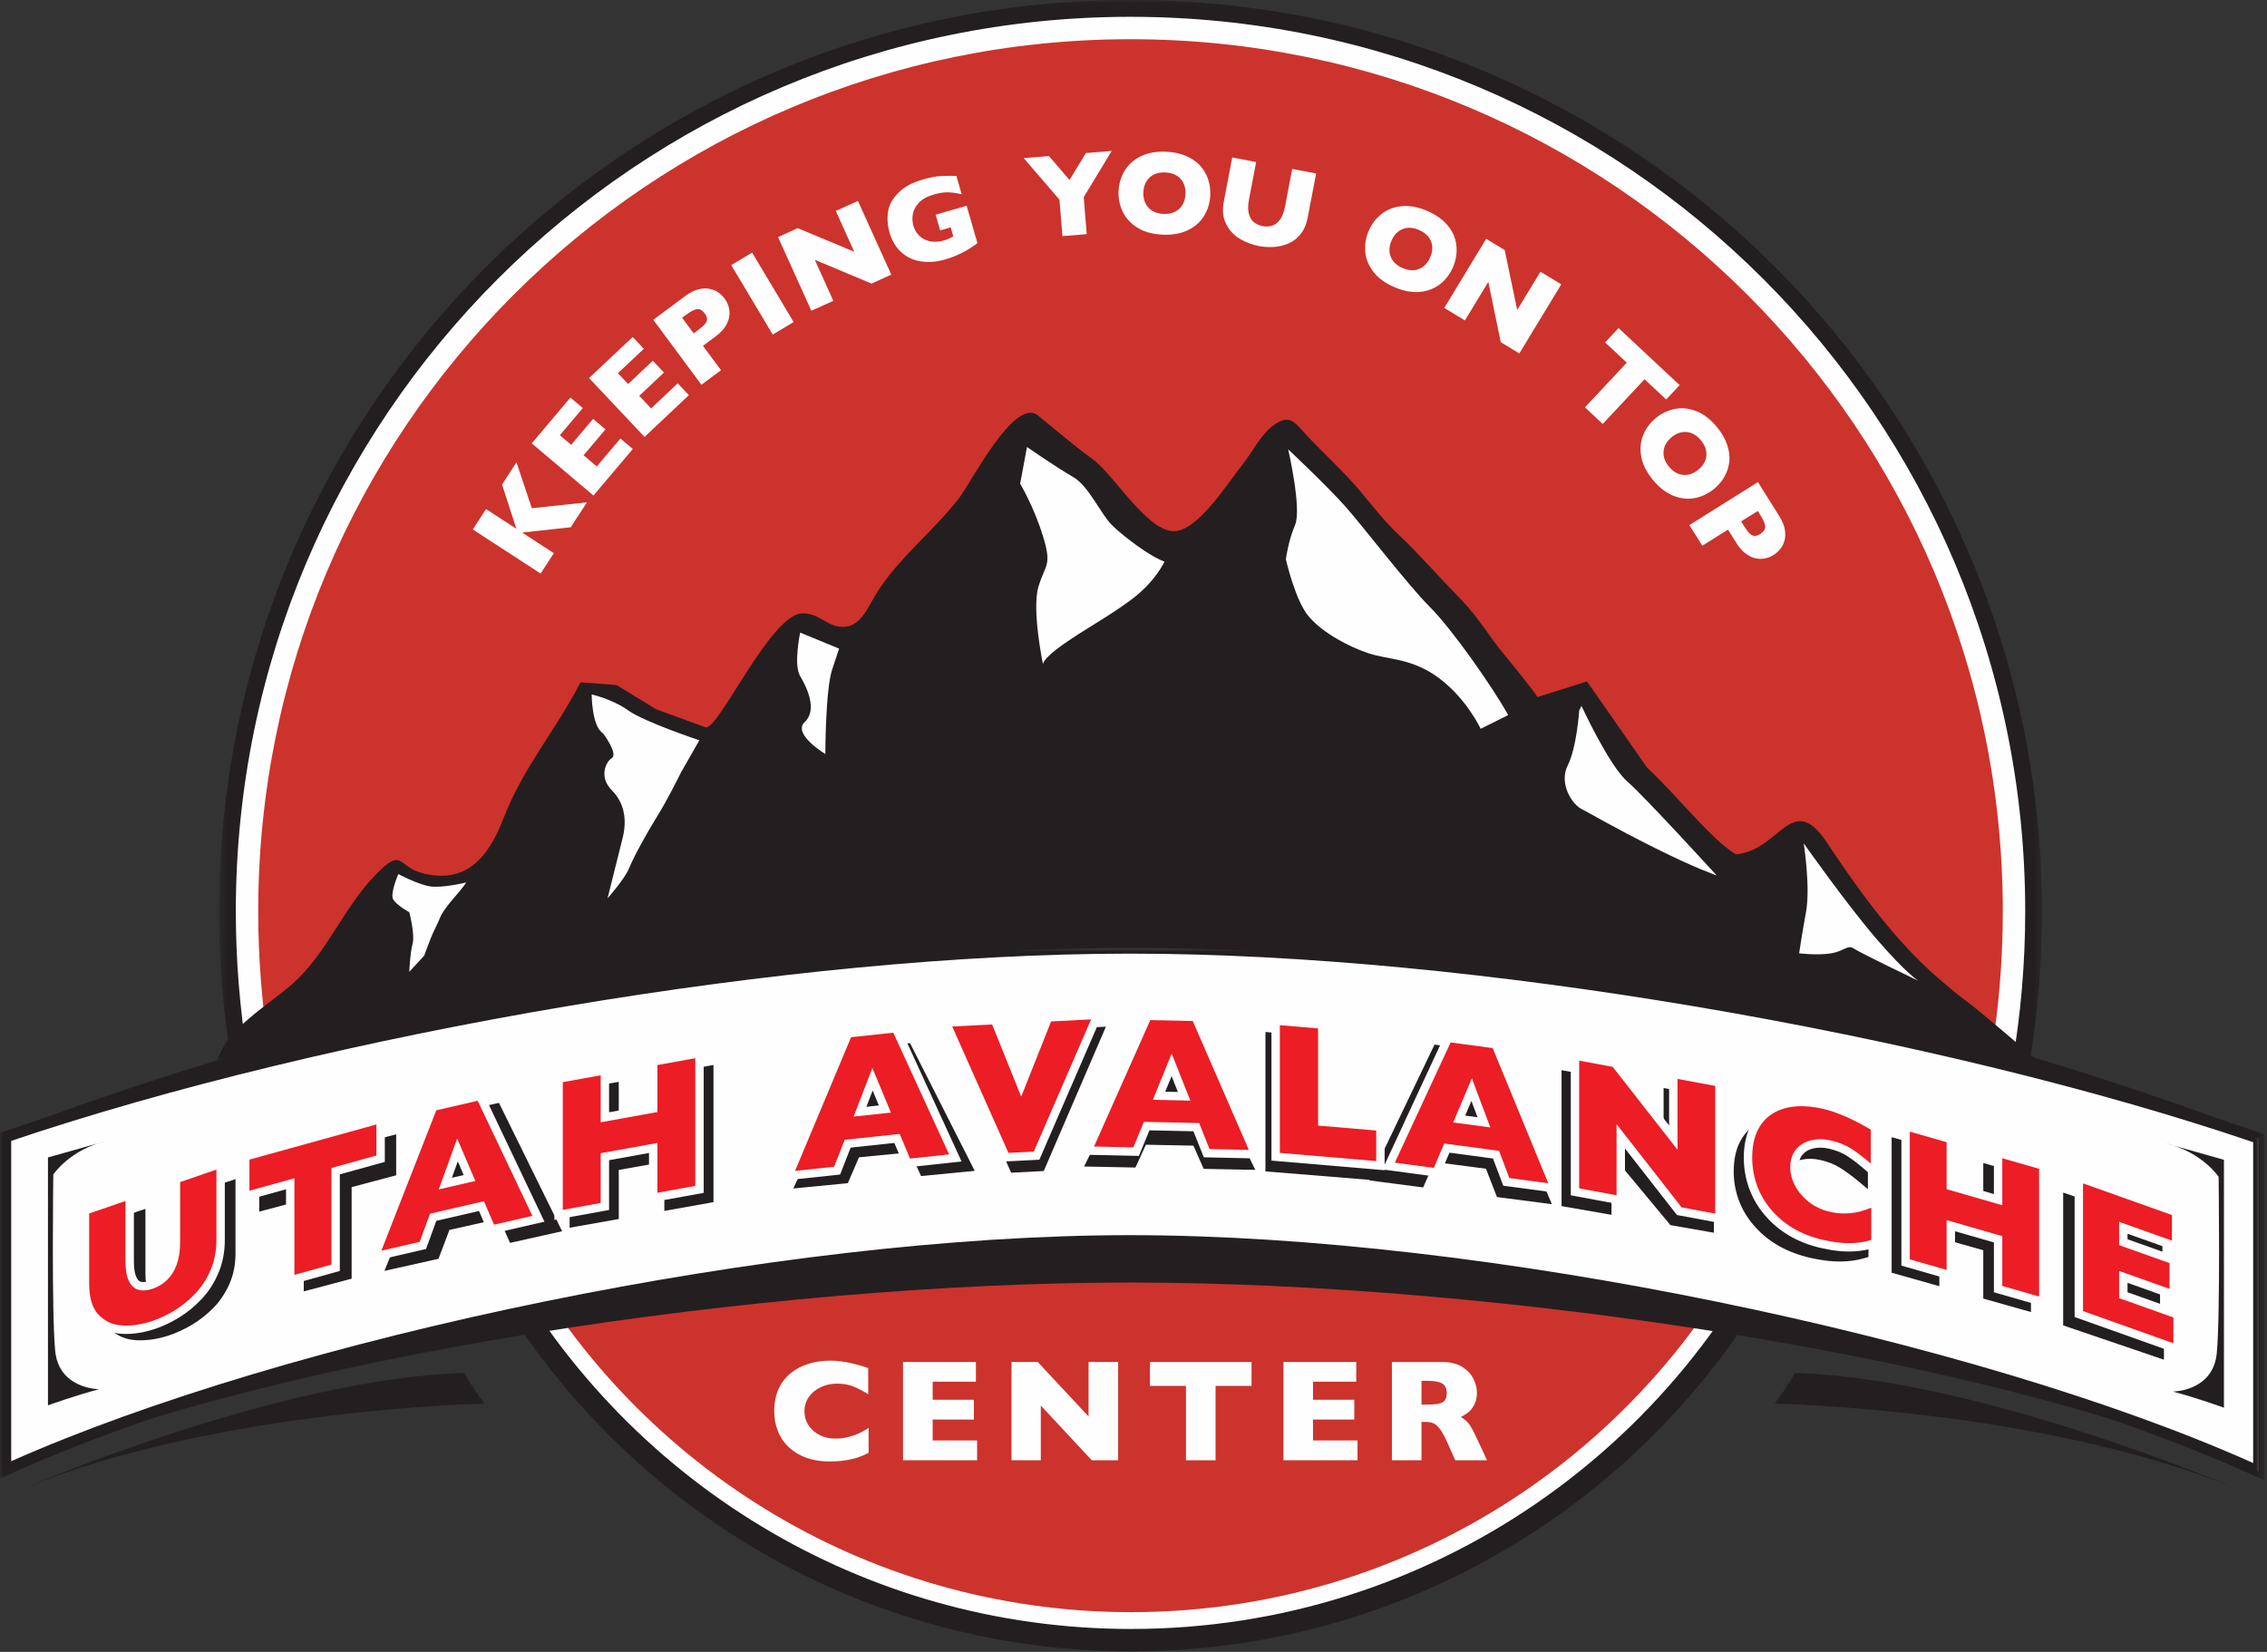 <?xml version="1.0" encoding="UTF-8"?>
<svg width="306px" height="223px" viewBox="0 0 306 223" version="1.1" xmlns="http://www.w3.org/2000/svg" xmlns:xlink="http://www.w3.org/1999/xlink">
    <rect x="0" y="0" width="306" height="223" fill="#333333" stroke="none"/>
    <!-- Generator: Sketch 50.2 (55047) - http://www.bohemiancoding.com/sketch -->
    <title>Artboard 1</title>
    <desc>Created with Sketch.</desc>
    <defs>
        <polygon id="path-1" points="0.561 0.072 246.631 0.072 246.631 148.359 0.561 148.359"></polygon>
        <polygon id="path-3" points="0.001 0.296 305.646 0.296 305.646 72.915 0.001 72.915"></polygon>
    </defs>
    <g id="Artboard-1" stroke="none" stroke-width="1" fill="none" fill-rule="evenodd">
        <path d="M203.17,196.696 C216.748,187.351 227.607,174.337 234.324,159.083 C222.531,156.747 189.549,156.763 156.145,158.41 C121.471,160.119 86.819,163.568 75.541,167.941 C83.097,180.939 93.857,191.857 106.743,199.619 C120.149,207.695 135.867,212.341 152.68,212.341 C171.443,212.341 188.836,206.563 203.17,196.696 M245.889,158.759 C238.623,177.777 225.697,194.004 209.168,205.382 C193.09,216.449 173.629,222.928 152.68,222.928 C133.89,222.928 116.302,217.723 101.284,208.676 C85.765,199.329 72.996,185.862 64.482,169.782 C62.191,165.457 63.879,162.019 68.876,159.373 C79.233,153.886 117.679,149.735 155.649,147.863 C193.586,145.993 231.578,146.379 240.965,149.967 C245.66,151.761 247.459,154.649 245.889,158.759" id="Fill-1" fill="#231F20"></path>
        <path d="M240.945,156.877 C227.375,192.399 192.974,217.634 152.68,217.634 C116.459,217.634 85,197.246 69.155,167.321 C62.178,154.148 244.947,146.411 240.945,156.877" id="Fill-3" fill="#FEFEFE"></path>
        <path d="M204.885,199.177 C220.16,188.663 232.11,173.659 238.828,156.071 C239.094,155.377 238.381,157.068 238.278,157.028 C229.815,153.793 193.082,153.568 156.002,155.396 C118.935,157.223 81.745,161.094 72.391,166.049 C71.712,166.408 71.035,166.033 71.159,166.267 C79.02,181.114 90.826,193.559 105.183,202.206 C119.05,210.56 135.302,215.364 152.68,215.364 C172.069,215.364 190.051,209.387 204.885,199.177 M243.063,157.684 C236.018,176.129 223.481,191.867 207.455,202.899 C191.873,213.623 173.004,219.903 152.68,219.903 C134.455,219.903 117.402,214.858 102.843,206.088 C87.79,197.021 75.406,183.962 67.153,168.375 C65.827,165.873 67.012,163.775 70.282,162.042 C80.238,156.77 118.181,152.731 155.789,150.876 C193.385,149.023 230.873,149.344 239.891,152.791 C242.748,153.884 243.901,155.495 243.063,157.684" id="Fill-5" fill="#FEFEFE"></path>
        <path d="M240.945,156.877 C227.375,192.399 192.974,217.634 152.68,217.634 C116.459,217.634 85,197.246 69.155,167.321 C62.178,154.148 244.947,146.411 240.945,156.877" id="Fill-7" fill="#CC332C"></path>
        <g id="Group-11" transform="translate(29, -0.072)">
            <mask id="mask-2" fill="white">
                <use xlink:href="#path-1"></use>
            </mask>
            <g id="Clip-10"></g>
            <path d="M246.185,133.632 C245.887,137.136 245.44,140.618 244.845,144.073 L244.112,148.359 L239.972,147.028 C239.832,146.983 191.934,131.34 121.995,131.34 C52.075,131.34 7.123,145.728 6.992,145.769 L2.825,147.083 L2.132,142.756 C1.605,139.463 1.21,136.201 0.956,132.98 C0.695,129.698 0.561,126.405 0.561,123.109 C0.561,89.134 14.332,58.374 36.597,36.109 C58.861,13.844 89.621,0.072 123.596,0.072 C157.571,0.072 188.328,13.844 210.594,36.11 C232.859,58.375 246.631,89.135 246.631,123.109 C246.631,126.64 246.481,130.151 246.185,133.632 M238.044,138.583 C238.29,136.746 238.493,134.889 238.653,133.012 C238.928,129.761 239.069,126.457 239.069,123.109 C239.069,91.222 226.143,62.353 205.248,41.457 C184.351,20.561 155.482,7.635 123.596,7.635 C91.707,7.635 62.84,20.56 41.946,41.456 C21.049,62.352 8.124,91.222 8.124,123.109 C8.124,126.26 8.248,129.355 8.489,132.389 C8.621,134.065 8.786,135.709 8.98,137.322 C21.915,133.768 63.472,123.777 121.995,123.777 C180.905,123.777 224.707,134.791 238.044,138.583" id="Fill-9" fill="#231F20" mask="url(#mask-2)"></path>
        </g>
        <path d="M270.125,143.367 C271.256,136.762 271.85,129.968 271.85,123.037 C271.85,57.175 218.457,3.783 152.595,3.783 C86.731,3.783 33.344,57.175 33.344,123.037 C33.344,129.523 33.86,135.887 34.854,142.094 C34.854,142.094 80.495,127.487 150.994,127.487 C221.494,127.487 270.125,143.367 270.125,143.367" id="Fill-12" fill="#CC332C"></path>
        <path d="M272.926,133.374 C272.633,136.823 272.192,140.241 271.614,143.62 L271.319,145.334 L269.664,144.802 C269.524,144.757 221.27,128.999 150.994,128.999 C80.727,128.999 35.442,143.492 35.31,143.534 L33.643,144.06 L33.366,142.329 C32.855,139.138 32.469,135.936 32.215,132.729 C31.961,129.522 31.831,126.289 31.831,123.036 C31.831,89.687 45.348,59.495 67.202,37.641 C89.055,15.787 119.247,2.269 152.595,2.269 C185.944,2.269 216.135,15.787 237.99,37.642 C259.846,59.496 273.363,89.688 273.363,123.036 C273.363,126.513 273.215,129.961 272.926,133.374 M268.914,141.413 C269.34,138.687 269.674,135.924 269.912,133.126 C270.194,129.807 270.338,126.44 270.338,123.036 C270.338,90.523 257.158,61.087 235.852,39.78 C214.545,18.473 185.11,5.294 152.595,5.294 C120.082,5.294 90.647,18.473 69.341,39.779 C48.034,61.086 34.856,90.523 34.856,123.036 C34.856,126.231 34.982,129.385 35.229,132.493 C35.434,135.088 35.72,137.639 36.082,140.144 C44.928,137.558 88.066,125.974 150.994,125.974 C214.186,125.974 259.811,138.675 268.914,141.413" id="Fill-14" fill="#FEFEFE"></path>
        <path d="M152.552,167.497 L152.557,167.497 C202.023,167.497 268.9,182.225 304.888,198.669 L304.888,153.649 C263.707,139.561 200.631,127.979 152.557,127.979 C104.682,127.979 41.937,139.464 0.756,153.473 L0.756,198.423 C36.87,182.077 103.332,167.497 152.557,167.497 L152.552,167.497 Z" id="Fill-16" fill="#FEFEFE"></path>
        <g id="Group-20" transform="translate(0, 126.928)">
            <mask id="mask-4" fill="white">
                <use xlink:href="#path-3"></use>
            </mask>
            <g id="Clip-19"></g>
            <path d="M231.397,50.266 C204.706,44.804 176.577,41.326 152.558,41.326 C128.661,41.326 100.697,44.768 74.129,50.18 C46.069,55.897 19.57,63.809 1.065,72.183 L0.001,72.665 L0.001,71.495 L0.001,26.545 L0.001,26.005 L0.513,25.83 C21.782,18.596 48.791,12.034 76.535,7.374 C102.606,2.995 129.331,0.296 152.558,0.296 C175.882,0.296 202.737,3.019 228.917,7.431 C256.772,12.124 283.865,18.732 305.13,26.008 L305.644,26.183 L305.647,26.722 L305.647,71.742 L305.647,72.915 L304.577,72.427 C286.144,64.006 259.577,56.033 231.397,50.266 M152.553,39.814 L152.558,39.814 C176.665,39.814 204.9,43.306 231.697,48.788 C259.443,54.467 285.651,62.285 304.132,70.574 L304.132,27.263 C283.015,20.079 256.219,13.561 228.667,8.918 C202.577,4.522 175.809,1.809 152.558,1.809 C129.404,1.809 102.767,4.499 76.784,8.863 C49.343,13.471 22.631,19.945 1.512,27.086 L1.512,70.329 C20.052,62.09 46.191,54.333 73.828,48.704 C100.499,43.27 128.57,39.814 152.553,39.814" id="Fill-18" fill="#231F20" mask="url(#mask-4)"></path>
        </g>
        <path d="M152.552,127.981 L152.557,127.981 C200.631,127.981 263.707,139.562 304.888,153.65 L304.888,153.045 C263.707,137.37 200.631,121.626 152.557,121.626 C104.682,121.626 41.937,137.236 0.756,152.845 L0.756,153.473 C41.937,139.465 104.682,127.981 152.557,127.981 L152.552,127.981 Z" id="Fill-21" fill="#231F20"></path>
        <path d="M152.557,167.497 C103.334,167.497 36.872,182.077 0.756,198.423 L0.756,198.558 C36.872,183.061 103.334,173.138 152.557,173.138 L152.552,173.138 L152.557,173.138 C202.022,173.138 268.901,183.163 304.887,198.795 L304.887,198.669 C268.901,182.225 202.022,167.497 152.557,167.497" id="Fill-23" fill="#231F20"></path>
        <path d="M152.557,122.875 C189.926,122.875 236.368,131.842 274.543,142.769 C272.748,141.221 267.162,136.418 265.297,135.049 C263.069,133.412 260.401,130.95 260.387,130.939 C255.145,126.106 250.596,119.787 246.678,113.852 C241.846,106.536 240.319,114.847 234.289,115.334 C230.793,113.158 226.325,107.317 222.328,103.632 L214.211,91.99 L207.506,94.106 C207.67,94.019 203.262,88.629 202.961,88.269 C201.018,85.926 199.502,83.305 197.36,81.091 C193.834,77.45 191.096,74.351 189.129,72.513 C186.772,70.3 185.623,68.705 183.526,66.209 C181.516,63.813 178.756,61.304 176.551,58.95 C174.715,56.988 174.161,55.857 172.016,57.333 C170.162,58.608 168.993,61.139 167.588,62.883 C165.534,65.461 161.498,71.937 158.28,71.704 C154.629,71.443 150.306,64.016 147.511,62.006 C144.943,60.155 142.558,58.067 140.097,56.083 C136.944,53.54 131.063,65.167 129.464,67.231 C126.112,71.548 121.933,74.79 118.879,79.215 C116.984,81.952 116.3,85.096 113.078,84.563 C111.532,84.306 110.272,82.704 108.235,82.806 C103.922,83.019 96.891,98.783 95.216,98.172 C95.187,98.16 88.561,95.746 88.561,95.746 L83.219,92.475 L78.357,92.111 C74.955,98.701 70.59,103.634 67.959,110.481 C65.816,116.062 62.691,119.377 56.93,117.85 C53.548,116.951 54.436,114.219 50.602,118.19 C46.327,122.62 44.14,128.661 39.497,132.803 C36.361,135.594 30.529,138.921 29.407,143.041 C69.98,133.155 110.668,122.875 152.557,122.875" id="Fill-25" fill="#231F20"></path>
        <path d="M81.409,99.007 C79.865,98.079 79.865,93.75 79.865,93.75 C79.865,93.75 82.648,94.367 84.814,95.914 C86.979,97.463 94.397,99.936 94.397,99.936 L91.926,104.265 C91.926,104.265 90.17,107.858 88.712,110.193 C87.255,112.526 85.507,115.73 84.924,117.189 C84.341,118.645 82.009,121.267 82.009,121.267 C82.009,121.267 83.464,115.438 84.047,113.106 C84.628,110.775 84.341,108.442 82.592,106.692 C80.841,104.945 81.716,102.903 82.592,102.321 C83.464,101.737 81.409,99.007 81.409,99.007" id="Fill-27" fill="#FEFEFE"></path>
        <path d="M108.007,85.398 C108.007,85.398 107.08,89.73 108.007,91.275 C108.936,92.821 110.36,95.851 108.628,97.463 C106.892,99.071 111.405,101.79 111.405,101.79 C111.405,101.79 111.405,93.13 112.337,90.347 L113.262,87.562 L108.007,85.398 Z" id="Fill-29" fill="#FEFEFE"></path>
        <path d="M138.623,60.348 C138.623,60.348 142.647,63.131 144.811,64.368 C146.974,65.604 148.523,69.315 150.065,70.863 C151.616,72.407 155.322,75.19 157.182,75.81 C157.182,75.81 155.943,78.594 152.544,81.069 C149.144,83.544 146.664,84.78 143.572,86.945 C140.482,89.108 140.79,89.729 140.79,89.729 C140.79,89.729 139.245,82.307 140.167,79.212 C141.098,76.12 142.025,76.43 140.79,72.407 C139.555,68.389 137.7,65.296 137.7,65.296 L138.623,60.348 Z" id="Fill-31" fill="#FEFEFE"></path>
        <path d="M173.877,60.655 C173.877,60.655 179.137,65.603 181.607,68.386 C184.084,71.171 189.963,78.904 193.057,81.996 C196.143,85.088 201.717,93.129 203.572,96.532 L199.859,98.386 C199.859,98.386 198,94.366 194.289,91.583 C190.582,88.8 187.484,89.109 184.703,88.182 C181.92,87.252 178.518,85.399 176.666,83.231 C174.811,81.068 173.57,75.502 173.57,75.502 C173.57,75.502 173.877,73.028 174.811,70.862 C175.736,68.697 173.877,60.655 173.877,60.655" id="Fill-33" fill="#FEFEFE"></path>
        <path d="M213.469,95.293 C213.469,95.293 217.176,103.334 219.653,105.499 C222.131,107.664 231.711,118.179 231.711,118.179 C231.711,118.179 228.934,117.252 223.367,114.467 C217.791,111.685 214.703,109.831 213.469,109.209 C212.233,108.592 210.375,105.808 211.61,103.336 C212.846,100.86 213.162,95.911 213.162,95.911 L213.469,95.293 Z" id="Fill-35" fill="#FEFEFE"></path>
        <path d="M243.465,113.848 C243.465,113.848 249.344,122.198 253.365,126.839 C257.383,131.476 258.932,132.405 258.932,132.405 C258.932,132.405 251.201,128.692 250.27,128.073 C249.344,127.455 249.037,128.384 247.178,128.692 C245.324,129.002 242.848,128.692 242.848,128.692 C242.848,128.692 243.158,126.527 243.774,123.128 C244.395,119.724 243.465,113.848 243.465,113.848" id="Fill-37" fill="#FEFEFE"></path>
        <path d="M53.764,117.996 C53.764,117.996 56.387,119.392 58.046,119.656 C59.707,119.917 62.938,119.131 62.938,119.131 C62.938,119.131 62.416,119.917 61.189,121.316 C59.966,122.714 59.53,123.588 59.53,123.588 C59.53,123.588 59.009,124.812 58.571,125.684 C58.134,126.559 57.261,129.005 57.261,129.005 L55.248,131.188 C55.248,131.188 55.336,128.742 55.687,127.435 C56.036,126.121 55.248,123.151 55.248,123.151 C55.248,123.151 53.499,122.189 53.066,121.404 C52.63,120.616 53.764,117.996 53.764,117.996" id="Fill-39" fill="#FEFEFE"></path>
        <path d="M117.244,196.127 C116.701,196.413 116.137,196.645 115.563,196.816 C114.99,196.986 114.409,197.111 113.828,197.183 C113.243,197.259 112.633,197.293 112.014,197.293 C110.856,197.293 109.825,197.134 108.901,196.816 C107.99,196.498 107.192,196.027 106.521,195.405 C105.847,194.786 105.346,194.057 105.012,193.224 C104.673,192.391 104.506,191.478 104.506,190.482 C104.506,189.342 104.709,188.344 105.102,187.482 C105.494,186.627 106.049,185.915 106.761,185.348 C107.474,184.777 108.284,184.361 109.195,184.091 C110.099,183.816 111.06,183.681 112.072,183.681 C113.573,183.681 115.28,184.019 117.192,184.689 L117.192,188.214 C116.532,187.803 115.885,187.465 115.244,187.193 C114.6,186.922 113.843,186.785 112.978,186.785 C112.207,186.785 111.486,186.94 110.817,187.245 C110.145,187.553 109.607,187.988 109.199,188.554 C108.789,189.119 108.587,189.784 108.587,190.544 C108.587,191.213 108.766,191.826 109.121,192.384 C109.475,192.943 109.977,193.383 110.611,193.714 C111.242,194.042 111.962,194.205 112.759,194.205 C113.405,194.205 114.012,194.128 114.585,193.969 C115.159,193.814 115.641,193.64 116.035,193.448 C116.425,193.258 116.832,193.031 117.244,192.77 L117.244,196.127 Z" id="Fill-41" fill="#FEFEFE"></path>
        <polygon id="Fill-43" fill="#FEFEFE" points="131.891 197.128 121.893 197.128 121.893 183.863 131.727 183.863 131.727 186.523 125.893 186.523 125.893 188.96 131.458 188.96 131.458 191.631 125.893 191.631 125.893 194.454 131.891 194.454"></polygon>
        <polygon id="Fill-45" fill="#FEFEFE" points="150.928 197.128 147.365 197.128 140.487 189.737 140.487 197.128 136.534 197.128 136.534 183.863 140.076 183.863 146.934 191.214 146.934 183.863 150.928 183.863"></polygon>
        <polygon id="Fill-47" fill="#FEFEFE" points="168.934 187.09 164.077 187.09 164.077 197.13 160.08 197.13 160.08 187.09 155.223 187.09 155.223 183.863 168.934 183.863"></polygon>
        <polygon id="Fill-49" fill="#FEFEFE" points="183.236 197.128 173.242 197.128 173.242 183.863 183.068 183.863 183.068 186.523 177.23 186.523 177.23 188.96 182.804 188.96 182.804 191.631 177.23 191.631 177.23 194.454 183.236 194.454"></polygon>
        <path d="M195.281,188.058 C195.281,187.446 195.086,187.016 194.677,186.776 C194.281,186.533 193.621,186.411 192.718,186.411 L191.873,186.411 L191.873,189.611 L192.734,189.611 C193.711,189.611 194.383,189.504 194.742,189.29 C195.101,189.077 195.281,188.665 195.281,188.058 Z M200.718,197.128 L196.424,197.128 L195.379,194.774 C194.994,193.912 194.652,193.285 194.34,192.881 C194.037,192.485 193.736,192.231 193.449,192.12 C193.156,192.006 192.779,191.951 192.326,191.951 L191.873,191.951 L191.873,197.128 L187.879,197.128 L187.879,183.866 L194.677,183.866 C195.779,183.866 196.674,184.087 197.385,184.533 C198.084,184.98 198.584,185.524 198.896,186.161 C199.207,186.798 199.359,187.405 199.359,187.981 C199.359,188.651 199.232,189.218 198.97,189.679 C198.717,190.141 198.441,190.479 198.154,190.687 C197.873,190.902 197.549,191.103 197.189,191.291 C197.617,191.541 197.967,191.835 198.248,192.177 C198.525,192.517 198.904,193.209 199.383,194.249 L200.718,197.128 Z" id="Fill-51" fill="#FEFEFE"></path>
        <path d="M6.474,156.252 L6.474,189.716 C6.474,189.716 10.164,188.375 13.382,187.537 C13.382,187.537 7.939,187.537 7.447,182.343 C6.95,177.146 7.195,158.546 7.195,158.546 C7.195,158.546 9.426,155.191 14.372,154.019 L6.474,156.252 Z" id="Fill-53" fill="#231F20"></path>
        <path d="M300.188,156.57 L300.188,190.034 C300.188,190.034 296.498,188.691 293.286,187.853 C293.286,187.853 298.726,187.853 299.223,182.659 C299.712,177.463 299.469,158.862 299.469,158.862 C299.469,158.862 297.243,155.508 292.295,154.336 L300.188,156.57 Z" id="Fill-55" fill="#231F20"></path>
        <path d="M3.322,200.864 C3.322,200.864 37.815,186.031 62.651,185.344 C62.651,185.344 63.339,186.72 65.408,189.484 C65.408,189.484 29.536,190.173 3.322,200.864" id="Fill-57" fill="#231F20"></path>
        <path d="M301.615,200.864 C301.615,200.864 267.123,186.031 242.287,185.344 C242.287,185.344 241.595,186.72 239.531,189.484 C239.531,189.484 275.398,190.173 301.615,200.864" id="Fill-59" fill="#231F20"></path>
        <path d="M31.033,169.234 C31.033,170.633 30.776,171.911 30.26,173.067 C29.743,174.224 29.063,175.227 28.218,176.079 C27.366,176.934 26.455,177.647 25.475,178.222 C24.493,178.797 23.516,179.245 22.539,179.567 C21.175,180.02 19.848,180.221 18.559,180.174 C17.268,180.13 16.191,179.685 15.325,178.843 C14.456,177.998 14.022,176.669 14.022,174.856 L14.022,165.842 L18.876,164.237 L18.876,171.97 C18.876,173.046 19.028,173.883 19.336,174.485 C19.639,175.087 20.066,175.459 20.614,175.605 C21.159,175.75 21.801,175.7 22.547,175.455 C23.257,175.219 23.888,174.848 24.437,174.346 C24.988,173.845 25.414,173.191 25.721,172.392 C26.027,171.595 26.178,170.656 26.178,169.581 L26.178,161.825 L31.033,160.222 L31.033,169.234 Z" id="Fill-61" fill="#231F20"></path>
        <path d="M30.101,171.093 C30.218,170.513 30.276,169.893 30.276,169.234 L30.276,161.268 L26.934,162.37 L26.934,169.58 C26.934,170.151 26.892,170.696 26.808,171.213 C26.723,171.737 26.595,172.22 26.427,172.66 L26.424,172.66 C26.25,173.114 26.041,173.527 25.797,173.898 C25.546,174.279 25.262,174.615 24.945,174.905 L24.943,174.903 C24.628,175.191 24.291,175.441 23.933,175.651 C23.565,175.865 23.182,176.04 22.783,176.172 L22.78,176.172 C22.351,176.313 21.945,176.399 21.564,176.429 C21.159,176.46 20.778,176.429 20.421,176.335 L20.418,176.335 C20.033,176.232 19.688,176.047 19.386,175.781 C19.099,175.53 18.856,175.21 18.662,174.823 L18.663,174.823 C18.476,174.456 18.338,174.029 18.249,173.54 C18.162,173.068 18.119,172.544 18.119,171.97 L18.119,165.282 L14.778,166.388 L14.778,174.856 C14.778,175.685 14.874,176.393 15.065,176.979 C15.244,177.526 15.505,177.967 15.85,178.303 C16.214,178.656 16.621,178.926 17.068,179.111 C17.524,179.298 18.029,179.403 18.582,179.421 L18.585,179.421 C19.176,179.442 19.784,179.406 20.408,179.31 C21.028,179.216 21.66,179.062 22.303,178.85 C22.776,178.694 23.24,178.511 23.692,178.304 C24.143,178.097 24.61,177.852 25.094,177.57 L25.095,177.572 C25.555,177.302 25.999,176.998 26.43,176.661 C26.858,176.326 27.276,175.954 27.683,175.546 C28.075,175.152 28.427,174.724 28.739,174.264 C29.053,173.801 29.33,173.299 29.572,172.759 C29.807,172.231 29.984,171.675 30.101,171.093 Z M31.788,169.234 C31.788,169.973 31.718,170.692 31.578,171.389 C31.438,172.083 31.228,172.745 30.948,173.373 C30.672,173.989 30.351,174.569 29.985,175.11 C29.616,175.654 29.205,176.155 28.752,176.61 C28.307,177.057 27.842,177.47 27.357,177.849 C26.876,178.226 26.375,178.567 25.855,178.872 L25.855,178.875 C25.357,179.166 24.845,179.433 24.318,179.674 C23.792,179.915 23.278,180.119 22.775,180.284 C22.053,180.524 21.338,180.697 20.633,180.805 C19.931,180.911 19.23,180.952 18.532,180.927 C17.796,180.902 17.117,180.761 16.496,180.505 C15.866,180.245 15.3,179.871 14.798,179.384 C14.275,178.874 13.885,178.228 13.629,177.446 C13.387,176.703 13.266,175.839 13.266,174.856 L13.266,165.842 L13.266,165.296 L13.785,165.124 L18.639,163.519 L19.631,163.191 L19.631,164.237 L19.631,171.97 C19.631,172.471 19.664,172.905 19.731,173.269 C19.795,173.616 19.887,173.908 20.006,174.142 L20.009,174.145 C20.117,174.359 20.24,174.527 20.378,174.648 C20.501,174.755 20.645,174.832 20.808,174.875 L20.808,174.876 C20.996,174.926 21.208,174.941 21.445,174.922 L21.449,174.922 C21.709,174.903 21.997,174.84 22.31,174.738 L22.31,174.737 C22.621,174.634 22.909,174.505 23.171,174.351 C23.442,174.193 23.695,174.005 23.929,173.791 L23.929,173.787 C24.16,173.577 24.363,173.338 24.539,173.071 C24.724,172.789 24.884,172.473 25.018,172.124 L25.015,172.123 C25.15,171.769 25.252,171.384 25.319,170.971 C25.388,170.551 25.422,170.086 25.422,169.58 L25.422,161.824 L25.422,161.279 L25.941,161.107 L30.796,159.504 L31.788,159.177 L31.788,160.222 L31.788,169.234 Z" id="Fill-63" fill="#231F20"></path>
        <polygon id="Fill-65" fill="#231F20" points="52.721 158.081 46.709 159.675 46.709 172.034 41.759 173.349 41.759 160.987 35.748 162.583 35.748 158.606 52.721 154.104"></polygon>
        <path d="M46.517,158.946 L51.965,157.502 L51.965,155.086 L36.504,159.188 L36.504,161.602 L41.567,160.258 L42.515,160.007 L42.515,160.988 L42.515,172.368 L45.953,171.456 L45.953,159.675 L45.953,159.095 L46.517,158.946 Z M52.913,158.811 L47.465,160.256 L47.465,172.035 L47.465,172.615 L46.901,172.765 L41.951,174.079 L41.003,174.33 L41.003,173.349 L41.003,161.969 L35.94,163.313 L34.992,163.565 L34.992,162.584 L34.992,158.608 L34.992,158.028 L35.556,157.879 L52.529,153.375 L53.477,153.124 L53.477,154.105 L53.477,158.082 L53.477,158.662 L52.913,158.811 Z" id="Fill-67" fill="#231F20"></path>
        <path d="M66.601,160.857 L63.992,154.977 L61.361,162.024 L66.601,160.857 Z M74.779,165.687 L69.283,166.915 L67.832,163.665 L60.101,165.387 L58.626,169.289 L53.13,170.514 L61.002,151.071 L66.934,149.745 L74.779,165.687 Z" id="Fill-69" fill="#231F20"></path>
        <path d="M64.68,154.672 L67.289,160.553 L67.662,161.392 L66.764,161.592 L61.523,162.759 L60.17,163.061 L60.655,161.761 L63.286,154.714 L63.931,152.985 L64.68,154.672 Z M65.541,160.321 L64.053,156.968 L62.552,160.987 L65.541,160.321 Z M69.721,166.045 L73.68,165.161 L66.519,150.61 L61.555,151.719 L54.369,169.466 L58.064,168.642 L59.396,165.121 L59.54,164.74 L59.94,164.651 L67.669,162.929 L68.269,162.795 L68.52,163.357 L69.721,166.045 Z M74.942,166.422 L69.446,167.65 L68.846,167.783 L68.595,167.221 L67.395,164.533 L60.664,166.033 L59.332,169.555 L59.188,169.935 L58.789,170.024 L53.293,171.249 L51.892,171.562 L52.43,170.23 L60.302,150.787 L60.45,150.422 L60.839,150.335 L66.772,149.009 L67.349,148.88 L67.611,149.411 L75.456,165.354 L75.879,166.213 L74.942,166.422 Z" id="Fill-71" fill="#231F20"></path>
        <polygon id="Fill-73" fill="#231F20" points="95.549 161.654 90.431 162.566 90.431 155.941 82.764 157.304 82.764 163.93 77.646 164.841 77.646 147.858 82.764 146.946 82.764 153.195 90.431 151.83 90.431 145.582 95.549 144.672"></polygon>
        <path d="M91.187,161.663 L94.792,161.02 L94.792,145.572 L91.187,146.215 L91.187,151.83 L91.187,152.463 L90.561,152.574 L82.894,153.938 L82.008,154.096 L82.008,153.194 L82.008,147.848 L78.401,148.49 L78.401,163.938 L82.008,163.298 L82.008,157.304 L82.008,156.671 L82.634,156.559 L90.301,155.196 L91.187,155.038 L91.187,155.94 L91.187,161.663 Z M95.679,162.397 L90.561,163.309 L89.674,163.467 L89.674,162.565 L89.674,156.842 L83.52,157.936 L83.52,163.93 L83.52,164.562 L82.894,164.674 L77.775,165.584 L76.889,165.741 L76.889,164.84 L76.889,147.857 L76.889,147.225 L77.516,147.113 L82.634,146.201 L83.52,146.044 L83.52,146.945 L83.52,152.292 L89.674,151.197 L89.674,145.582 L89.674,144.949 L90.301,144.838 L95.419,143.927 L96.305,143.768 L96.305,144.671 L96.305,161.653 L96.305,162.286 L95.679,162.397 Z" id="Fill-75" fill="#231F20"></path>
        <path d="M122.055,151.99 L119.396,146.194 L116.716,152.511 L122.055,151.99 Z M130.397,157.421 L124.792,157.962 L123.312,154.757 L115.43,155.523 L113.921,159.018 L108.318,159.56 L116.346,142.198 L122.395,141.615 L130.397,157.421 Z" id="Fill-77" fill="#231F20"></path>
        <path d="M120.082,145.881 L122.74,151.678 L123.181,152.638 L122.126,152.74 L116.787,153.26 L115.528,153.382 L116.022,152.218 L118.703,145.902 L119.37,144.328 L120.082,145.881 Z M120.93,151.343 L119.422,148.059 L117.904,151.637 L120.93,151.343 Z M125.252,157.159 L129.226,156.776 L121.954,142.414 L116.85,142.906 L109.555,158.685 L113.403,158.311 L114.737,155.225 L114.913,154.816 L115.359,154.773 L123.242,154.007 L123.773,153.955 L123.998,154.442 L125.252,157.159 Z M130.468,158.17 L124.862,158.711 L124.331,158.763 L124.106,158.277 L122.852,155.559 L115.948,156.23 L114.615,159.316 L114.439,159.724 L113.992,159.768 L108.389,160.312 L107.082,160.439 L107.633,159.245 L115.66,141.883 L115.841,141.49 L116.275,141.448 L122.325,140.865 L122.837,140.816 L123.069,141.276 L131.071,157.08 L131.567,158.064 L130.468,158.17 Z" id="Fill-79" fill="#231F20"></path>
        <polygon id="Fill-81" fill="#231F20" points="148.102 139.413 140.377 157.354 136.964 157.532 129.384 140.377 134.763 140.101 138.681 149.894 142.711 139.691"></polygon>
        <path d="M139.869,156.625 L146.929,140.229 L143.236,140.419 L139.384,150.173 L138.685,151.938 L137.981,150.176 L134.264,140.883 L130.518,141.074 L137.445,156.752 L139.869,156.625 Z M148.797,139.712 L141.072,157.652 L140.886,158.083 L140.416,158.107 L137.003,158.286 L136.483,158.312 L136.273,157.837 L128.693,140.682 L128.251,139.681 L129.347,139.624 L134.725,139.349 L135.264,139.32 L135.464,139.821 L138.675,147.852 L142.009,139.413 L142.186,138.963 L142.673,138.938 L148.064,138.66 L149.276,138.598 L148.797,139.712 Z" id="Fill-83" fill="#231F20"></path>
        <path d="M160.406,151.212 L157.916,145.548 L155.398,151.114 L160.406,151.212 Z M168.226,157.15 L162.97,157.047 L161.584,153.913 L154.197,153.771 L152.784,156.85 L147.53,156.743 L155.052,141.515 L160.724,141.626 L168.226,157.15 Z" id="Fill-85" fill="#231F20"></path>
        <path d="M158.607,145.246 L161.097,150.911 L161.57,151.988 L160.39,151.966 L155.382,151.867 L154.238,151.845 L154.709,150.804 L157.228,145.237 L157.925,143.695 L158.607,145.246 Z M159.242,150.435 L157.906,147.399 L156.556,150.383 L159.242,150.435 Z M163.468,156.303 L167.011,156.373 L160.246,142.37 L155.515,142.277 L148.731,156.015 L152.306,156.086 L153.511,153.457 L153.718,153.008 L154.209,153.017 L161.595,153.16 L162.08,153.17 L162.275,153.608 L163.468,156.303 Z M168.211,157.904 L162.957,157.8 L162.474,157.79 L162.279,157.35 L161.087,154.657 L154.675,154.533 L153.47,157.162 L153.263,157.612 L152.77,157.602 L147.515,157.497 L146.328,157.474 L146.853,156.41 L154.375,141.182 L154.587,140.753 L155.064,140.762 L160.738,140.872 L161.203,140.881 L161.404,141.298 L168.904,156.823 L169.439,157.929 L168.211,157.904 Z" id="Fill-87" fill="#231F20"></path>
        <polygon id="Fill-89" fill="#231F20" points="185.254 158.548 171.566 157.438 171.566 140.133 176.996 140.573 176.996 153.736 185.254 154.407"></polygon>
        <path d="M172.322,156.74 L184.498,157.728 L184.498,155.105 L176.937,154.489 L176.24,154.431 L176.24,153.736 L176.24,141.27 L172.322,140.952 L172.322,156.74 Z M185.195,159.302 L171.506,158.19 L170.81,158.135 L170.81,157.438 L170.81,140.133 L170.81,139.314 L171.625,139.381 L177.054,139.821 L177.752,139.877 L177.752,140.573 L177.752,153.04 L185.314,153.655 L186.011,153.712 L186.011,154.407 L186.011,158.548 L186.011,159.368 L185.195,159.302 Z" id="Fill-91" fill="#231F20"></path>
        <path d="M199.844,153.785 L197.162,146.88 L194.451,153.085 L199.844,153.785 Z M208.266,161.642 L202.606,160.905 L201.114,157.084 L193.155,156.045 L191.635,159.475 L185.975,158.736 L194.076,141.833 L200.188,142.628 L208.266,161.642 Z" id="Fill-93" fill="#231F20"></path>
        <path d="M197.865,146.609 L200.547,153.514 L201.006,154.696 L199.75,154.533 L194.357,153.833 L193.359,153.703 L193.76,152.785 L196.47,146.58 L197.203,144.904 L197.865,146.609 Z M198.681,152.876 L197.121,148.857 L195.543,152.467 L198.681,152.876 Z M203.146,160.215 L207.056,160.725 L199.662,143.319 L194.519,142.651 L187.103,158.125 L191.172,158.656 L192.463,155.741 L192.691,155.225 L193.252,155.298 L201.211,156.338 L201.654,156.395 L201.816,156.81 L203.146,160.215 Z M208.168,162.39 L202.508,161.653 L202.064,161.594 L201.902,161.18 L200.572,157.774 L193.617,156.866 L192.326,159.78 L192.095,160.297 L191.537,160.223 L185.877,159.485 L184.845,159.35 L185.295,158.413 L193.396,141.509 L193.633,141.016 L194.17,141.087 L200.281,141.88 L200.713,141.936 L200.883,142.333 L208.959,161.347 L209.474,162.561 L208.168,162.39 Z" id="Fill-95" fill="#231F20"></path>
        <polygon id="Fill-97" fill="#231F20" points="230.586 165.513 225.877 164.689 216.768 153.726 216.768 163.097 211.535 162.184 211.535 145.37 216.225 146.193 225.309 157.103 225.309 147.779 230.586 148.701"></polygon>
        <path d="M226.275,163.992 L229.83,164.613 L229.83,149.337 L226.064,148.678 L226.064,157.102 L226.064,159.186 L224.73,157.584 L215.824,146.889 L212.291,146.27 L212.291,161.549 L216.011,162.198 L216.011,153.726 L216.011,151.637 L217.347,153.244 L226.275,163.992 Z M230.455,166.257 L225.746,165.433 L225.476,165.386 L225.296,165.171 L217.523,155.814 L217.523,163.096 L217.523,163.994 L216.64,163.841 L211.408,162.929 L210.779,162.819 L210.779,162.184 L210.779,145.37 L210.779,144.47 L211.666,144.626 L216.353,145.448 L216.623,145.496 L216.802,145.713 L224.552,155.018 L224.552,147.779 L224.552,146.88 L225.439,147.035 L230.714,147.958 L231.341,148.066 L231.341,148.702 L231.341,165.512 L231.341,166.412 L230.455,166.257 Z" id="Fill-99" fill="#231F20"></path>
        <path d="M251.445,169.118 C250.728,169.325 249.994,169.454 249.24,169.508 C248.49,169.56 247.732,169.549 246.966,169.475 C246.203,169.399 245.41,169.268 244.591,169.084 C243.078,168.748 241.722,168.24 240.525,167.565 C239.324,166.883 238.285,166.052 237.404,165.053 C236.527,164.06 235.867,162.977 235.427,161.811 C234.99,160.643 234.771,159.419 234.771,158.141 C234.771,156.674 235.029,155.447 235.545,154.463 C236.064,153.471 236.787,152.716 237.718,152.195 C238.646,151.677 239.711,151.373 240.898,151.29 C242.091,151.204 243.345,151.312 244.664,151.606 C246.636,152.044 248.875,152.975 251.375,154.394 L251.375,158.919 C250.515,158.202 249.66,157.576 248.822,157.042 C247.984,156.506 246.992,156.111 245.857,155.856 C244.847,155.632 243.9,155.619 243.025,155.815 C242.146,156.013 241.441,156.418 240.904,157.03 C240.369,157.638 240.103,158.433 240.103,159.409 C240.103,160.272 240.338,161.112 240.802,161.935 C241.273,162.76 241.922,163.472 242.754,164.082 C243.586,164.686 244.521,165.107 245.57,165.344 C246.41,165.53 247.207,165.608 247.963,165.576 C248.713,165.543 249.347,165.458 249.861,165.327 C250.375,165.196 250.904,165.024 251.445,164.81 L251.445,169.118 Z" id="Fill-101" fill="#231F20"></path>
        <path d="M250.227,168.626 C250.383,168.599 250.538,168.567 250.69,168.532 L250.69,165.877 C250.473,165.944 250.258,166.005 250.047,166.059 L250.047,166.06 C249.772,166.13 249.454,166.189 249.092,166.236 C248.754,166.281 248.389,166.313 247.997,166.329 C247.584,166.347 247.161,166.334 246.725,166.292 L246.725,166.291 C246.297,166.25 245.858,166.178 245.409,166.077 L245.405,166.077 C244.832,165.949 244.29,165.77 243.774,165.539 C243.26,165.309 242.772,165.024 242.311,164.688 L242.307,164.688 C241.852,164.355 241.442,163.991 241.084,163.597 C240.723,163.2 240.413,162.77 240.149,162.307 C239.885,161.841 239.686,161.368 239.553,160.888 C239.416,160.397 239.348,159.903 239.348,159.408 C239.348,158.844 239.428,158.32 239.588,157.842 C239.754,157.351 240.004,156.913 240.336,156.533 L240.336,156.53 C240.661,156.162 241.036,155.855 241.461,155.611 C241.875,155.374 242.342,155.196 242.86,155.079 C243.354,154.968 243.87,154.917 244.401,154.925 C244.924,154.932 245.465,154.997 246.02,155.12 C246.633,155.258 247.206,155.432 247.735,155.644 C248.266,155.856 248.764,156.11 249.225,156.405 L249.227,156.403 C249.655,156.675 250.094,156.977 250.543,157.308 L250.62,157.363 L250.62,154.834 C249.54,154.237 248.51,153.735 247.534,153.329 C246.45,152.879 245.44,152.549 244.502,152.341 C243.889,152.204 243.28,152.11 242.672,152.059 C242.081,152.009 241.506,152.003 240.952,152.042 L240.948,152.042 C240.411,152.08 239.897,152.168 239.416,152.305 C238.944,152.439 238.498,152.623 238.086,152.854 C237.686,153.078 237.331,153.353 237.022,153.675 C236.709,154 236.44,154.38 236.213,154.813 L236.211,154.813 C235.987,155.241 235.819,155.728 235.704,156.273 C235.586,156.83 235.528,157.453 235.528,158.141 C235.528,158.737 235.579,159.318 235.68,159.884 C235.784,160.459 235.934,161.014 236.133,161.547 L236.133,161.546 C236.336,162.085 236.592,162.605 236.897,163.105 C237.204,163.61 237.563,164.094 237.967,164.553 C238.377,165.017 238.829,165.445 239.319,165.839 C239.807,166.232 240.334,166.589 240.899,166.908 L240.897,166.909 C241.459,167.227 242.061,167.505 242.704,167.745 C243.35,167.986 244.036,168.189 244.756,168.349 C245.143,168.436 245.536,168.512 245.926,168.576 C246.307,168.639 246.68,168.688 247.039,168.725 C247.405,168.76 247.764,168.78 248.118,168.785 C248.463,168.79 248.821,168.78 249.188,168.754 L249.19,168.754 C249.536,168.73 249.881,168.687 250.227,168.626 Z M251.653,169.844 C251.27,169.954 250.881,170.045 250.487,170.114 C250.098,170.183 249.702,170.231 249.293,170.261 C248.913,170.288 248.514,170.298 248.1,170.292 C247.698,170.286 247.295,170.264 246.895,170.225 L246.893,170.225 C246.495,170.186 246.092,170.132 245.684,170.064 C245.282,169.998 244.864,169.916 244.43,169.819 C243.637,169.643 242.887,169.422 242.178,169.157 C241.465,168.892 240.793,168.579 240.157,168.22 L240.155,168.22 C239.518,167.858 238.924,167.457 238.373,167.015 C237.823,166.572 237.311,166.085 236.84,165.551 C236.37,165.02 235.959,164.465 235.608,163.891 C235.254,163.311 234.959,162.705 234.721,162.077 L234.721,162.074 C234.485,161.439 234.307,160.797 234.192,160.15 L234.192,160.147 C234.075,159.491 234.016,158.822 234.016,158.141 C234.016,157.36 234.086,156.635 234.227,155.966 C234.37,155.287 234.586,154.669 234.877,154.113 L234.877,154.11 C235.17,153.555 235.522,153.061 235.934,152.63 C236.35,152.197 236.821,151.832 237.348,151.536 C237.864,151.247 238.416,151.019 239.002,150.852 C239.581,150.688 240.196,150.581 240.844,150.536 L240.844,150.535 C241.483,150.49 242.135,150.496 242.797,150.553 C243.446,150.607 244.123,150.714 244.829,150.87 C245.864,151.101 246.957,151.455 248.112,151.935 C249.254,152.41 250.467,153.012 251.747,153.738 L252.131,153.956 L252.131,154.395 L252.131,158.919 L252.131,160.533 L250.891,159.497 C250.471,159.147 250.057,158.822 249.651,158.523 C249.245,158.225 248.832,157.943 248.418,157.679 L248.418,157.676 C248.041,157.437 247.627,157.225 247.172,157.043 C246.711,156.859 246.219,156.708 245.696,156.591 C245.241,156.49 244.803,156.437 244.383,156.431 C243.969,156.425 243.571,156.465 243.192,156.55 C242.829,156.632 242.502,156.757 242.211,156.923 C241.932,157.083 241.684,157.285 241.471,157.528 L241.469,157.527 C241.27,157.755 241.12,158.021 241.018,158.32 C240.913,158.636 240.86,158.998 240.86,159.408 C240.86,159.777 240.909,160.137 241.004,160.485 C241.106,160.846 241.258,161.205 241.459,161.563 C241.664,161.923 241.913,162.264 242.202,162.581 C242.493,162.901 242.827,163.198 243.2,163.473 L243.2,163.474 C243.569,163.744 243.965,163.974 244.389,164.163 C244.811,164.353 245.26,164.5 245.735,164.607 C246.123,164.693 246.502,164.756 246.87,164.791 L246.873,164.791 C247.235,164.827 247.588,164.837 247.93,164.822 L247.934,164.822 C248.284,164.808 248.606,164.78 248.897,164.742 C249.172,164.706 249.432,164.656 249.674,164.595 L249.678,164.595 C249.918,164.533 250.163,164.463 250.407,164.384 C250.657,164.302 250.913,164.209 251.172,164.107 L252.204,163.701 L252.204,164.81 L252.204,169.117 L252.204,169.686 L251.653,169.844 Z" id="Fill-103" fill="#231F20"></path>
        <polygon id="Fill-105" fill="#231F20" points="273.385 176.122 268.459 174.732 268.459 168.207 261.016 166.106 261.016 172.631 256.092 171.241 256.092 154.512 261.016 155.899 261.016 162.057 268.459 164.157 268.459 158.002 273.385 159.389"></polygon>
        <path d="M269.217,174.161 L272.629,175.125 L272.629,159.96 L269.217,158.999 L269.217,164.157 L269.217,165.155 L268.256,164.884 L260.813,162.783 L260.26,162.627 L260.26,162.057 L260.26,156.471 L256.848,155.509 L256.848,170.671 L260.26,171.634 L260.26,166.106 L260.26,165.108 L261.221,165.38 L268.664,167.479 L269.217,167.636 L269.217,168.206 L269.217,174.161 Z M273.18,176.849 L268.256,175.459 L267.703,175.303 L267.703,174.732 L267.703,168.777 L261.772,167.103 L261.772,172.631 L261.772,173.629 L260.813,173.357 L255.887,171.968 L255.334,171.811 L255.334,171.241 L255.334,154.512 L255.334,153.515 L256.295,153.785 L261.221,155.173 L261.772,155.329 L261.772,155.899 L261.772,161.486 L267.703,163.16 L267.703,158.002 L267.703,157.005 L268.664,157.275 L273.588,158.662 L274.141,158.817 L274.141,159.389 L274.141,176.122 L274.141,177.12 L273.18,176.849 Z" id="Fill-107" fill="#231F20"></path>
        <polygon id="Fill-109" fill="#231F20" points="291.332 182.5 279.244 178.384 279.244 162.049 291.133 166.095 291.133 169.373 284.074 166.969 284.074 169.95 290.809 172.246 290.809 175.543 284.074 173.251 284.074 176.73 291.332 179.2"></polygon>
        <path d="M280,177.844 L290.574,181.445 L290.574,179.74 L283.832,177.446 L283.318,177.271 L283.318,176.731 L283.318,173.251 L283.318,172.197 L284.316,172.536 L290.053,174.489 L290.053,172.785 L283.832,170.665 L283.318,170.49 L283.318,169.95 L283.318,166.969 L283.318,165.914 L284.316,166.254 L290.375,168.319 L290.375,166.635 L280,163.104 L280,177.844 Z M291.09,183.214 L279.002,179.099 L278.488,178.924 L278.488,178.384 L278.488,162.049 L278.488,160.994 L279.486,161.334 L291.373,165.38 L291.887,165.555 L291.887,166.095 L291.887,169.373 L291.887,170.428 L290.889,170.088 L284.83,168.024 L284.83,169.411 L291.051,171.532 L291.564,171.706 L291.564,172.246 L291.564,175.543 L291.564,176.598 L290.566,176.258 L284.83,174.306 L284.83,176.191 L291.574,178.486 L292.088,178.66 L292.088,179.2 L292.088,182.5 L292.088,183.554 L291.09,183.214 Z" id="Fill-111" fill="#231F20"></path>
        <path d="M29.211,167.396 C29.211,168.871 28.951,170.218 28.428,171.437 C27.91,172.658 27.224,173.717 26.365,174.617 C25.511,175.519 24.586,176.272 23.597,176.88 C22.609,177.488 21.62,177.96 20.635,178.298 C19.261,178.775 17.92,178.99 16.619,178.941 C15.316,178.893 14.228,178.425 13.354,177.535 C12.477,176.642 12.038,175.243 12.038,173.327 L12.038,163.816 L16.939,162.125 L16.939,170.284 C16.939,171.417 17.092,172.302 17.4,172.936 C17.71,173.57 18.14,173.964 18.691,174.117 C19.24,174.27 19.893,174.219 20.643,173.96 C21.363,173.71 21.998,173.321 22.553,172.788 C23.107,172.258 23.54,171.572 23.848,170.728 C24.155,169.885 24.313,168.896 24.313,167.761 L24.313,159.577 L29.211,157.886 L29.211,167.396 Z" id="Fill-113" fill="#FEFEFE"></path>
        <path d="M27.903,169.299 C28.019,168.702 28.076,168.068 28.076,167.396 L28.076,159.472 L25.447,160.38 L25.447,167.761 C25.447,168.365 25.402,168.952 25.313,169.522 C25.223,170.096 25.088,170.627 24.911,171.113 C24.729,171.612 24.508,172.067 24.251,172.477 C23.986,172.899 23.681,173.274 23.338,173.603 C23.001,173.927 22.638,174.208 22.25,174.446 C21.865,174.683 21.454,174.876 21.016,175.028 L21.011,175.033 C20.548,175.192 20.104,175.289 19.681,175.323 C19.228,175.359 18.796,175.32 18.39,175.207 C17.943,175.083 17.544,174.861 17.194,174.54 C16.866,174.241 16.595,173.871 16.381,173.432 C16.181,173.022 16.033,172.54 15.937,171.989 C15.849,171.478 15.804,170.908 15.804,170.283 L15.804,163.716 L13.173,164.623 L13.173,173.326 C13.173,174.173 13.265,174.89 13.449,175.477 C13.614,176.005 13.851,176.426 14.161,176.74 C14.491,177.078 14.863,177.335 15.274,177.513 C15.693,177.693 16.155,177.792 16.659,177.811 C17.237,177.831 17.825,177.795 18.422,177.699 C19.029,177.603 19.646,177.446 20.268,177.232 L20.268,177.227 C20.74,177.065 21.195,176.878 21.631,176.669 C22.064,176.462 22.522,176.209 23.003,175.913 C23.457,175.635 23.897,175.321 24.32,174.977 C24.763,174.613 25.173,174.235 25.546,173.84 L25.546,173.836 C25.928,173.436 26.272,173 26.576,172.531 C26.885,172.055 27.155,171.543 27.386,170.998 L27.386,170.993 C27.616,170.459 27.788,169.893 27.903,169.299 Z M30.345,167.396 C30.345,168.197 30.273,168.975 30.128,169.725 C29.983,170.477 29.762,171.196 29.469,171.88 L29.468,171.879 C29.182,172.553 28.85,173.182 28.473,173.763 C28.09,174.354 27.661,174.899 27.185,175.396 L27.183,175.394 C26.706,175.899 26.23,176.344 25.756,176.732 C25.252,177.144 24.729,177.515 24.191,177.846 C23.687,178.155 23.158,178.444 22.606,178.708 C22.052,178.974 21.517,179.195 21.004,179.372 L21.002,179.368 C20.249,179.628 19.507,179.817 18.776,179.933 C18.035,180.052 17.302,180.098 16.58,180.07 C15.781,180.042 15.048,179.883 14.378,179.596 C13.701,179.304 13.09,178.881 12.548,178.327 C11.98,177.75 11.559,177.025 11.286,176.151 C11.031,175.337 10.903,174.396 10.903,173.326 L10.903,163.816 L10.903,163.007 L11.671,162.742 L16.571,161.053 L18.073,160.534 L18.073,162.125 L18.073,170.283 C18.073,170.792 18.106,171.234 18.171,171.609 C18.228,171.94 18.311,172.218 18.42,172.439 C18.514,172.633 18.614,172.779 18.718,172.874 C18.798,172.946 18.89,172.998 18.993,173.027 C19.136,173.066 19.307,173.078 19.504,173.063 C19.732,173.044 19.99,172.986 20.276,172.888 L20.277,172.89 C20.555,172.793 20.82,172.667 21.07,172.514 C21.318,172.362 21.551,172.181 21.769,171.972 L21.774,171.967 C21.982,171.768 22.17,171.535 22.336,171.272 C22.508,170.997 22.658,170.687 22.784,170.343 C22.915,169.984 23.014,169.594 23.079,169.176 C23.145,168.759 23.177,168.287 23.177,167.761 L23.177,159.576 L23.177,158.773 L23.945,158.508 L28.843,156.818 L30.345,156.299 L30.345,157.886 L30.345,167.396 Z" id="Fill-115" fill="#FEFEFE"></path>
        <polygon id="Fill-117" fill="#FEFEFE" points="50.806 155.993 44.734 157.673 44.734 170.715 39.742 172.101 39.742 159.058 33.67 160.743 33.67 156.544 50.806 151.796"></polygon>
        <path d="M44.433,156.582 L49.671,155.133 L49.671,153.283 L34.805,157.403 L34.805,159.254 L39.44,157.968 L40.876,157.569 L40.876,159.058 L40.876,170.612 L43.6,169.855 L43.6,157.673 L43.6,156.812 L44.433,156.582 Z M51.107,157.082 L45.869,158.532 L45.869,170.715 L45.869,171.574 L45.036,171.806 L40.043,173.19 L38.607,173.589 L38.607,172.101 L38.607,160.547 L33.972,161.833 L32.536,162.231 L32.536,160.742 L32.536,156.544 L32.536,155.685 L33.369,155.454 L50.504,150.704 L51.941,150.307 L51.941,151.795 L51.941,155.992 L51.941,156.852 L51.107,157.082 Z" id="Fill-119" fill="#FEFEFE"></path>
        <path d="M64.162,159.425 L61.706,153.696 L59.227,160.564 L64.162,159.425 Z M71.863,164.135 L66.688,165.328 L65.324,162.161 L58.043,163.841 L56.654,167.645 L51.477,168.837 L58.89,149.889 L64.476,148.6 L71.863,164.135 Z" id="Fill-121" fill="#FEFEFE"></path>
        <path d="M62.747,153.254 L65.203,158.982 L65.735,160.223 L64.414,160.528 L59.479,161.668 L57.459,162.134 L58.164,160.183 L60.642,153.316 L61.617,150.616 L62.747,153.254 Z M62.587,158.626 L61.795,156.777 L60.995,158.994 L62.587,158.626 Z M67.355,164.012 L70.235,163.348 L63.844,149.907 L59.726,150.858 L53.312,167.252 L55.802,166.679 L56.978,163.456 L57.19,162.876 L57.789,162.737 L65.071,161.058 L65.991,160.845 L66.365,161.714 L67.355,164.012 Z M72.115,165.238 L66.94,166.432 L66.02,166.644 L65.646,165.775 L64.656,163.478 L58.894,164.807 L57.717,168.029 L57.505,168.609 L56.906,168.748 L51.729,169.941 L49.641,170.422 L50.422,168.425 L57.834,149.477 L58.052,148.92 L58.637,148.785 L64.223,147.496 L65.107,147.292 L65.499,148.116 L72.886,163.651 L73.49,164.921 L72.115,165.238 Z" id="Fill-123" fill="#FEFEFE"></path>
        <polygon id="Fill-125" fill="#FEFEFE" points="93.851 160.09 88.739 161.016 88.739 154.292 81.08 155.676 81.08 162.399 75.967 163.326 75.967 146.086 81.08 145.162 81.08 151.505 88.739 150.118 88.739 143.778 93.851 142.852"></polygon>
        <path d="M89.873,159.661 L92.716,159.146 L92.716,144.205 L89.873,144.721 L89.873,150.118 L89.873,151.06 L88.938,151.23 L81.279,152.617 L79.945,152.858 L79.945,151.505 L79.945,146.515 L77.101,147.029 L77.101,161.972 L79.945,161.456 L79.945,155.676 L79.945,154.731 L80.88,154.563 L88.539,153.18 L89.873,152.939 L89.873,154.293 L89.873,159.661 Z M94.05,161.202 L88.938,162.128 L87.603,162.369 L87.603,161.015 L87.603,155.646 L82.214,156.619 L82.214,162.398 L82.214,163.342 L81.279,163.512 L76.165,164.439 L74.831,164.681 L74.831,163.326 L74.831,146.086 L74.831,145.141 L75.767,144.973 L80.88,144.05 L82.214,143.807 L82.214,145.161 L82.214,150.15 L87.603,149.175 L87.603,143.777 L87.603,142.834 L88.539,142.665 L93.651,141.739 L94.985,141.497 L94.985,142.851 L94.985,160.09 L94.985,161.032 L94.05,161.202 Z" id="Fill-127" fill="#FEFEFE"></path>
        <path d="M120.256,150.197 L117.753,144.171 L115.224,150.735 L120.256,150.197 Z M128.11,155.839 L122.835,156.404 L121.441,153.074 L114.014,153.869 L112.596,157.503 L107.318,158.067 L114.879,140.019 L120.577,139.407 L128.11,155.839 Z" id="Fill-129" fill="#FEFEFE"></path>
        <path d="M118.798,143.736 L121.301,149.762 L121.882,151.161 L120.375,151.323 L115.343,151.86 L113.503,152.056 L114.169,150.327 L116.697,143.763 L117.714,141.126 L118.798,143.736 Z M118.628,149.232 L117.791,147.215 L116.945,149.412 L118.628,149.232 Z M123.553,155.189 L126.427,154.882 L119.888,140.619 L115.665,141.073 L109.102,156.738 L111.791,156.451 L112.959,153.457 L113.208,152.817 L113.894,152.743 L121.32,151.949 L122.158,151.859 L122.486,152.639 L123.553,155.189 Z M128.23,156.965 L122.954,157.53 L122.115,157.619 L121.788,156.839 L120.721,154.29 L114.819,154.922 L113.651,157.916 L113.401,158.555 L112.715,158.629 L107.437,159.192 L105.533,159.395 L106.272,157.632 L113.833,139.585 L114.092,138.965 L114.759,138.893 L120.457,138.282 L121.264,138.195 L121.605,138.937 L129.138,155.37 L129.793,156.798 L128.23,156.965 Z" id="Fill-131" fill="#FEFEFE"></path>
        <polygon id="Fill-133" fill="#FEFEFE" points="147.276 137.612 139.538 155.462 136.122 155.636 128.529 138.572 133.916 138.297 137.843 148.04 141.879 137.888"></polygon>
        <path d="M138.781,154.367 L145.515,138.834 L142.66,138.982 L138.893,148.456 L137.848,151.082 L136.792,148.46 L133.168,139.468 L130.233,139.618 L136.839,154.466 L138.781,154.367 Z M148.313,138.059 L140.574,155.909 L140.294,156.554 L139.595,156.591 L136.18,156.766 L135.406,156.805 L135.09,156.096 L127.497,139.032 L126.827,137.525 L128.472,137.441 L133.858,137.166 L134.663,137.125 L134.966,137.875 L137.836,144.996 L140.829,137.471 L141.098,136.796 L141.822,136.758 L147.219,136.481 L149.038,136.387 L148.313,138.059 Z" id="Fill-135" fill="#FEFEFE"></path>
        <path d="M160.672,148.576 L158.158,142.226 L155.615,148.465 L160.672,148.576 Z M168.568,155.232 L163.264,155.117 L161.861,151.605 L154.402,151.443 L152.977,154.894 L147.672,154.778 L155.268,137.706 L160.994,137.831 L168.568,155.232 Z" id="Fill-137" fill="#FEFEFE"></path>
        <path d="M159.213,141.81 L161.727,148.161 L162.354,149.745 L160.65,149.707 L155.594,149.595 L153.945,149.559 L154.565,148.039 L157.108,141.801 L158.174,139.186 L159.213,141.81 Z M158.99,147.41 L158.143,145.268 L157.285,147.372 L158.99,147.41 Z M164.035,154.003 L166.826,154.064 L160.246,138.946 L155.994,138.853 L149.396,153.686 L152.227,153.748 L153.358,151.013 L153.652,150.296 L154.426,150.313 L161.883,150.475 L162.633,150.492 L162.912,151.189 L164.035,154.003 Z M168.545,156.362 L163.24,156.248 L162.49,156.231 L162.213,155.534 L161.09,152.719 L155.152,152.59 L154.024,155.325 L153.727,156.041 L152.955,156.025 L147.65,155.909 L145.948,155.872 L146.64,154.318 L154.234,137.246 L154.539,136.56 L155.289,136.577 L161.016,136.701 L161.742,136.716 L162.031,137.379 L169.604,154.78 L170.309,156.4 L168.545,156.362 Z" id="Fill-139" fill="#FEFEFE"></path>
        <polygon id="Fill-141" fill="#FEFEFE" points="185.762 156.739 172.754 155.635 172.754 138.393 177.914 138.834 177.914 151.95 185.762 152.615"></polygon>
        <path d="M173.889,154.593 L184.627,155.505 L184.627,153.657 L177.823,153.079 L176.782,152.99 L176.782,151.949 L176.782,139.876 L173.889,139.629 L173.889,154.593 Z M185.668,157.869 L172.66,156.764 L171.619,156.676 L171.619,155.634 L171.619,138.394 L171.619,137.159 L172.848,137.264 L178.008,137.704 L179.049,137.793 L179.049,138.834 L179.049,150.907 L185.856,151.486 L186.897,151.574 L186.897,152.615 L186.897,156.739 L186.897,157.974 L185.668,157.869 Z" id="Fill-143" fill="#FEFEFE"></path>
        <path d="M201.164,152.201 L198.672,145.569 L196.15,151.527 L201.164,152.201 Z M208.99,159.739 L203.732,159.032 L202.344,155.363 L194.947,154.368 L193.531,157.66 L188.275,156.952 L195.807,140.724 L201.484,141.49 L208.99,159.739 Z" id="Fill-145" fill="#FEFEFE"></path>
        <path d="M199.731,145.171 L202.222,151.802 L202.888,153.574 L201.013,153.322 L196,152.649 L194.534,152.451 L195.109,151.089 L197.631,145.131 L198.737,142.521 L199.731,145.171 Z M199.44,150.827 L198.609,148.619 L197.769,150.604 L199.44,150.827 Z M204.553,158.001 L207.2,158.358 L200.685,142.525 L196.482,141.957 L189.95,156.036 L192.831,156.424 L193.906,153.92 L194.246,153.132 L195.097,153.247 L202.494,154.242 L203.165,154.332 L203.403,154.965 L204.553,158.001 Z M208.839,160.86 L203.581,160.154 L202.912,160.064 L202.672,159.432 L201.524,156.395 L195.65,155.604 L194.575,158.109 L194.234,158.897 L193.382,158.782 L188.124,158.073 L186.601,157.868 L187.246,156.478 L194.78,140.25 L195.131,139.492 L195.958,139.604 L201.635,140.369 L202.281,140.456 L202.53,141.061 L210.037,159.31 L210.781,161.121 L208.839,160.86 Z" id="Fill-147" fill="#FEFEFE"></path>
        <polygon id="Fill-149" fill="#FEFEFE" points="231.523 163.834 226.982 162.988 218.203 151.748 218.203 161.358 213.16 160.42 213.16 143.181 217.679 144.022 226.431 155.21 226.431 145.649 231.523 146.595"></polygon>
        <path d="M227.609,161.954 L230.388,162.472 L230.388,147.535 L227.566,147.011 L227.566,155.21 L227.566,158.494 L225.541,155.905 L217.052,145.056 L214.295,144.542 L214.295,159.48 L217.07,159.997 L217.07,151.748 L217.07,148.459 L219.095,151.052 L227.609,161.954 Z M231.32,164.946 L226.779,164.1 L226.355,164.021 L226.091,163.683 L219.338,155.037 L219.338,161.358 L219.338,162.72 L218,162.471 L212.957,161.532 L212.025,161.358 L212.025,160.42 L212.025,143.181 L212.025,141.819 L213.363,142.068 L217.882,142.909 L218.304,142.987 L218.57,143.325 L225.296,151.925 L225.296,145.65 L225.296,144.289 L226.636,144.538 L231.728,145.482 L232.658,145.655 L232.658,146.595 L232.658,163.834 L232.658,165.195 L231.32,164.946 Z" id="Fill-151" fill="#FEFEFE"></path>
        <path d="M252.584,167.389 C251.893,167.6 251.186,167.729 250.459,167.783 C249.732,167.837 249.002,167.826 248.268,167.746 C247.531,167.67 246.766,167.539 245.977,167.355 C244.52,167.013 243.215,166.499 242.059,165.819 C240.904,165.128 239.902,164.285 239.053,163.278 C238.203,162.273 237.572,161.181 237.15,159.997 C236.729,158.818 236.514,157.582 236.514,156.287 C236.514,154.805 236.766,153.564 237.264,152.566 C237.76,151.567 238.459,150.804 239.357,150.278 C240.252,149.747 241.271,149.444 242.42,149.361 C243.566,149.274 244.777,149.383 246.051,149.681 C247.951,150.125 250.104,151.064 252.514,152.496 L252.514,157.076 C251.682,156.351 250.863,155.717 250.053,155.174 C249.244,154.633 248.291,154.236 247.197,153.977 C246.225,153.749 245.313,153.738 244.467,153.936 C243.621,154.137 242.943,154.545 242.426,155.164 C241.91,155.782 241.65,156.584 241.65,157.573 C241.65,158.443 241.877,159.293 242.328,160.125 C242.779,160.957 243.408,161.682 244.209,162.297 C245.008,162.908 245.912,163.333 246.92,163.57 C247.732,163.759 248.5,163.838 249.227,163.806 C249.953,163.772 250.563,163.688 251.059,163.554 C251.551,163.424 252.063,163.248 252.584,163.033 L252.584,167.389 Z" id="Fill-153" fill="#FEFEFE"></path>
        <path d="M251.33,166.532 L251.451,166.51 L251.451,164.62 L251.35,164.648 L251.35,164.649 C251.066,164.725 250.742,164.788 250.379,164.839 C250.043,164.886 249.676,164.917 249.281,164.935 L249.275,164.935 C248.857,164.954 248.428,164.94 247.99,164.897 C247.555,164.851 247.113,164.778 246.668,164.673 L246.662,164.673 C246.09,164.54 245.539,164.346 245.008,164.096 C244.476,163.847 243.98,163.548 243.521,163.196 C243.06,162.844 242.646,162.454 242.281,162.032 C241.916,161.611 241.601,161.155 241.336,160.666 L241.33,160.666 C241.066,160.178 240.863,159.672 240.725,159.15 C240.586,158.625 240.516,158.099 240.516,157.572 C240.516,156.968 240.601,156.405 240.767,155.885 C240.943,155.34 241.207,154.857 241.557,154.439 L241.559,154.44 C241.902,154.028 242.295,153.689 242.738,153.423 C243.18,153.156 243.67,152.959 244.205,152.833 L244.209,152.833 C244.715,152.714 245.246,152.659 245.801,152.667 C246.348,152.674 246.898,152.744 247.453,152.874 C248.06,153.017 248.633,153.2 249.166,153.423 C249.705,153.649 250.211,153.921 250.682,154.234 C250.916,154.391 251.148,154.554 251.379,154.72 L251.379,153.145 C250.416,152.595 249.502,152.131 248.639,151.756 C247.631,151.316 246.682,150.993 245.793,150.785 C245.211,150.649 244.641,150.554 244.084,150.506 C243.537,150.458 243.01,150.452 242.504,150.49 L242.498,150.49 C242.01,150.525 241.549,150.607 241.117,150.737 C240.695,150.863 240.299,151.036 239.932,151.252 L239.928,151.252 C239.574,151.459 239.264,151.712 238.992,152.007 C238.719,152.305 238.48,152.66 238.279,153.066 L238.279,153.071 C238.07,153.489 237.912,153.957 237.81,154.47 C237.703,155 237.648,155.607 237.648,156.287 C237.648,156.877 237.695,157.446 237.791,157.995 C237.885,158.543 238.027,159.083 238.219,159.617 L238.219,159.621 C238.404,160.147 238.639,160.651 238.92,161.137 C239.203,161.625 239.537,162.095 239.918,162.546 L239.918,162.55 C240.293,162.995 240.711,163.413 241.172,163.803 C241.627,164.188 242.115,164.535 242.635,164.845 L242.637,164.844 C243.162,165.154 243.723,165.427 244.32,165.661 C244.918,165.894 245.557,166.093 246.232,166.251 C246.611,166.339 246.978,166.415 247.338,166.476 C247.707,166.538 248.057,166.588 248.383,166.62 L248.389,166.62 C248.732,166.659 249.064,166.679 249.381,166.685 C249.691,166.69 250.023,166.679 250.375,166.653 L250.381,166.653 C250.711,166.629 251.029,166.589 251.33,166.532 Z M252.912,168.47 C252.521,168.59 252.129,168.685 251.738,168.757 C251.334,168.832 250.935,168.883 250.545,168.912 C250.168,168.94 249.768,168.952 249.346,168.945 C248.935,168.938 248.535,168.913 248.148,168.873 L248.148,168.871 C247.744,168.831 247.346,168.775 246.957,168.709 C246.547,168.638 246.135,168.554 245.719,168.458 C244.941,168.275 244.199,168.047 243.496,167.769 C242.785,167.49 242.113,167.165 241.484,166.793 L241.478,166.788 C240.844,166.411 240.254,165.992 239.711,165.531 C239.17,165.076 238.664,164.567 238.191,164.006 L238.189,164.008 C237.723,163.456 237.312,162.876 236.961,162.272 C236.609,161.666 236.316,161.035 236.084,160.379 L236.082,160.38 C235.851,159.732 235.676,159.064 235.557,158.376 C235.439,157.689 235.379,156.993 235.379,156.287 C235.379,155.488 235.451,154.733 235.594,154.025 C235.74,153.297 235.959,152.639 236.248,152.06 L236.25,152.06 C236.543,151.471 236.902,150.946 237.326,150.482 C237.752,150.017 238.236,149.625 238.781,149.304 L238.779,149.303 C239.309,148.99 239.871,148.744 240.471,148.565 C241.057,148.389 241.68,148.279 242.334,148.231 L242.334,148.23 C242.971,148.181 243.621,148.188 244.279,148.245 C244.935,148.304 245.613,148.416 246.307,148.577 C247.318,148.814 248.396,149.181 249.543,149.68 C250.668,150.173 251.851,150.786 253.09,151.522 L253.648,151.852 L253.648,152.496 L253.648,157.077 L253.648,159.569 L251.769,157.929 C251.377,157.585 250.98,157.26 250.584,156.952 C250.191,156.649 249.805,156.369 249.424,156.113 C249.084,155.887 248.709,155.688 248.297,155.514 C247.879,155.34 247.426,155.195 246.939,155.081 C246.523,154.983 246.135,154.931 245.773,154.928 C245.418,154.922 245.068,154.959 244.728,155.038 L244.728,155.04 C244.418,155.113 244.144,155.22 243.908,155.363 C243.67,155.506 243.467,155.68 243.295,155.887 L243.295,155.892 C243.129,156.089 243.004,156.316 242.922,156.576 C242.832,156.857 242.785,157.189 242.785,157.572 C242.785,157.917 242.828,158.25 242.914,158.575 C243.002,158.905 243.139,159.242 243.324,159.584 L243.322,159.587 C243.508,159.929 243.73,160.25 243.992,160.553 C244.254,160.853 244.555,161.137 244.896,161.398 C245.234,161.657 245.592,161.875 245.965,162.05 C246.338,162.225 246.742,162.364 247.178,162.466 L247.176,162.468 C247.541,162.553 247.889,162.612 248.221,162.645 C248.551,162.679 248.869,162.689 249.174,162.677 C249.502,162.661 249.805,162.633 250.078,162.595 C250.324,162.562 250.553,162.517 250.766,162.459 L250.769,162.459 C250.982,162.404 251.209,162.334 251.445,162.254 C251.693,162.168 251.93,162.079 252.154,161.987 L253.719,161.339 L253.719,163.032 L253.719,167.388 L253.719,168.226 L252.912,168.47 Z" id="Fill-155" fill="#FEFEFE"></path>
        <polygon id="Fill-157" fill="#FEFEFE" points="275.24 175.029 270.271 173.598 270.271 166.873 262.756 164.711 262.756 171.433 257.785 170.002 257.785 152.762 262.756 154.195 262.756 160.536 270.271 162.7 270.271 156.358 275.24 157.789"></polygon>
        <path d="M271.408,172.745 L274.105,173.522 L274.105,158.641 L271.408,157.864 L271.408,162.699 L271.408,164.206 L269.963,163.79 L262.445,161.625 L261.621,161.388 L261.621,160.535 L261.621,155.042 L258.92,154.264 L258.92,169.152 L261.621,169.931 L261.621,164.71 L261.621,163.203 L263.066,163.619 L270.582,165.781 L271.408,166.018 L271.408,166.872 L271.408,172.745 Z M274.929,176.119 L269.963,174.688 L269.138,174.451 L269.138,173.598 L269.138,167.724 L263.89,166.216 L263.89,171.433 L263.89,172.934 L262.445,172.518 L257.474,171.086 L256.65,170.849 L256.65,170.001 L256.65,152.762 L256.65,151.26 L258.095,151.676 L263.066,153.108 L263.89,153.346 L263.89,154.194 L263.89,159.682 L269.138,161.193 L269.138,156.357 L269.138,154.851 L270.582,155.267 L275.551,156.698 L276.375,156.934 L276.375,157.788 L276.375,175.028 L276.375,176.535 L274.929,176.119 Z" id="Fill-159" fill="#FEFEFE"></path>
        <polygon id="Fill-161" fill="#FEFEFE" points="293.367 181.334 281.166 176.992 281.166 159.752 293.166 164.023 293.166 167.48 286.041 164.943 286.041 168.092 292.84 170.512 292.84 173.992 286.041 171.571 286.041 175.245 293.367 177.853"></polygon>
        <path d="M282.301,176.195 L292.233,179.729 L292.233,178.651 L285.666,176.314 L284.908,176.044 L284.908,175.246 L284.908,171.573 L284.908,169.967 L286.418,170.506 L291.705,172.387 L291.705,171.31 L285.666,169.161 L284.908,168.891 L284.908,168.092 L284.908,164.943 L284.908,163.337 L286.418,163.876 L292.031,165.875 L292.031,164.822 L282.301,161.359 L282.301,176.195 Z M292.99,182.403 L280.791,178.061 L280.033,177.792 L280.033,176.993 L280.033,159.753 L280.033,158.147 L281.543,158.685 L293.543,162.956 L294.301,163.226 L294.301,164.024 L294.301,167.481 L294.301,169.088 L292.789,168.549 L287.176,166.549 L287.176,167.295 L293.217,169.444 L293.975,169.714 L293.975,170.512 L293.975,173.993 L293.975,175.598 L292.463,175.061 L287.176,173.179 L287.176,174.448 L293.744,176.785 L294.502,177.054 L294.502,177.852 L294.502,181.335 L294.502,182.941 L292.99,182.403 Z" id="Fill-163" fill="#FEFEFE"></path>
        <path d="M29.211,167.396 C29.211,168.871 28.951,170.218 28.428,171.437 C27.91,172.658 27.224,173.717 26.365,174.617 C25.511,175.519 24.586,176.272 23.597,176.88 C22.609,177.488 21.62,177.96 20.635,178.298 C19.261,178.775 17.92,178.99 16.619,178.941 C15.316,178.893 14.228,178.425 13.354,177.535 C12.477,176.642 12.038,175.243 12.038,173.327 L12.038,163.816 L16.939,162.125 L16.939,170.284 C16.939,171.417 17.092,172.302 17.4,172.936 C17.71,173.57 18.14,173.964 18.691,174.117 C19.24,174.27 19.893,174.219 20.643,173.96 C21.363,173.71 21.998,173.321 22.553,172.788 C23.107,172.258 23.54,171.572 23.848,170.728 C24.155,169.885 24.313,168.896 24.313,167.761 L24.313,159.577 L29.211,157.886 L29.211,167.396 Z" id="Fill-165" fill="#EC1D24"></path>
        <polygon id="Fill-167" fill="#EC1D24" points="50.806 155.993 44.734 157.673 44.734 170.715 39.742 172.101 39.742 159.058 33.67 160.743 33.67 156.544 50.806 151.796"></polygon>
        <path d="M64.162,159.425 L61.706,153.696 L59.227,160.564 L64.162,159.425 Z M71.863,164.135 L66.688,165.328 L65.324,162.161 L58.043,163.841 L56.654,167.645 L51.477,168.837 L58.89,149.889 L64.476,148.6 L71.863,164.135 Z" id="Fill-169" fill="#EC1D24"></path>
        <polygon id="Fill-171" fill="#EC1D24" points="93.851 160.09 88.739 161.016 88.739 154.292 81.08 155.676 81.08 162.399 75.967 163.326 75.967 146.086 81.08 145.162 81.08 151.505 88.739 150.118 88.739 143.778 93.851 142.852"></polygon>
        <path d="M120.256,150.197 L117.753,144.171 L115.224,150.735 L120.256,150.197 Z M128.11,155.839 L122.835,156.404 L121.441,153.074 L114.014,153.869 L112.596,157.503 L107.318,158.067 L114.879,140.019 L120.577,139.407 L128.11,155.839 Z" id="Fill-173" fill="#EC1D24"></path>
        <polygon id="Fill-175" fill="#EC1D24" points="147.276 137.612 139.538 155.462 136.122 155.636 128.529 138.572 133.916 138.297 137.843 148.04 141.879 137.888"></polygon>
        <path d="M160.672,148.576 L158.158,142.226 L155.615,148.465 L160.672,148.576 Z M168.568,155.232 L163.264,155.117 L161.861,151.605 L154.402,151.443 L152.977,154.894 L147.672,154.778 L155.268,137.706 L160.994,137.831 L168.568,155.232 Z" id="Fill-177" fill="#EC1D24"></path>
        <polygon id="Fill-179" fill="#EC1D24" points="185.762 156.739 172.754 155.635 172.754 138.393 177.914 138.834 177.914 151.95 185.762 152.615"></polygon>
        <path d="M201.164,152.201 L198.672,145.569 L196.15,151.527 L201.164,152.201 Z M208.99,159.739 L203.732,159.032 L202.344,155.363 L194.947,154.368 L193.531,157.66 L188.275,156.952 L195.807,140.724 L201.484,141.49 L208.99,159.739 Z" id="Fill-181" fill="#EC1D24"></path>
        <polygon id="Fill-183" fill="#EC1D24" points="231.523 163.834 226.982 162.988 218.203 151.748 218.203 161.358 213.16 160.42 213.16 143.181 217.679 144.022 226.431 155.21 226.431 145.649 231.523 146.595"></polygon>
        <path d="M252.584,167.389 C251.893,167.6 251.186,167.729 250.459,167.783 C249.732,167.837 249.002,167.826 248.268,167.746 C247.531,167.67 246.766,167.539 245.977,167.355 C244.52,167.013 243.215,166.499 242.059,165.819 C240.904,165.128 239.902,164.285 239.053,163.278 C238.203,162.273 237.572,161.181 237.15,159.997 C236.729,158.818 236.514,157.582 236.514,156.287 C236.514,154.805 236.766,153.564 237.264,152.566 C237.76,151.567 238.459,150.804 239.357,150.278 C240.252,149.747 241.271,149.444 242.42,149.361 C243.566,149.274 244.777,149.383 246.051,149.681 C247.951,150.125 250.104,151.064 252.514,152.496 L252.514,157.076 C251.682,156.351 250.863,155.717 250.053,155.174 C249.244,154.633 248.291,154.236 247.197,153.977 C246.225,153.749 245.313,153.738 244.467,153.936 C243.621,154.137 242.943,154.545 242.426,155.164 C241.91,155.782 241.65,156.584 241.65,157.573 C241.65,158.443 241.877,159.293 242.328,160.125 C242.779,160.957 243.408,161.682 244.209,162.297 C245.008,162.908 245.912,163.333 246.92,163.57 C247.732,163.759 248.5,163.838 249.227,163.806 C249.953,163.772 250.563,163.688 251.059,163.554 C251.551,163.424 252.063,163.248 252.584,163.033 L252.584,167.389 Z" id="Fill-185" fill="#EC1D24"></path>
        <polygon id="Fill-187" fill="#EC1D24" points="275.24 175.029 270.271 173.598 270.271 166.873 262.756 164.711 262.756 171.433 257.785 170.002 257.785 152.762 262.756 154.195 262.756 160.536 270.271 162.7 270.271 156.358 275.24 157.789"></polygon>
        <polygon id="Fill-189" fill="#EC1D24" points="293.367 181.334 281.166 176.992 281.166 159.752 293.166 164.023 293.166 167.48 286.041 164.943 286.041 168.092 292.84 170.512 292.84 173.992 286.041 171.571 286.041 175.245 293.367 177.853"></polygon>
        <polygon id="Fill-191" fill="#FEFEFE" points="79.226 67.813 77.038 71.178 70.478 71.891 74.759 74.677 72.972 77.427 63.821 71.475 65.608 68.723 69.7 71.384 67.766 65.41 69.715 62.414 71.785 68.607"></polygon>
        <polygon id="Fill-193" fill="#FEFEFE" points="85.416 60.611 80.106 66.894 71.772 59.851 76.995 53.671 78.668 55.085 75.566 58.754 77.099 60.047 80.052 56.547 81.728 57.962 78.772 61.463 80.555 62.967 83.743 59.197"></polygon>
        <polygon id="Fill-195" fill="#FEFEFE" points="92.985 53.345 86.998 58.985 79.511 51.037 85.401 45.49 86.904 47.085 83.409 50.38 84.781 51.84 88.12 48.697 89.623 50.293 86.285 53.436 87.89 55.134 91.48 51.747"></polygon>
        <path d="M95.124,42.311 C94.816,41.896 94.48,41.702 94.124,41.732 C93.761,41.761 93.267,42.012 92.628,42.48 L92.072,42.895 L93.634,45 L94.201,44.579 C94.641,44.253 94.957,43.977 95.152,43.747 C95.344,43.517 95.443,43.29 95.438,43.064 C95.436,42.84 95.331,42.588 95.124,42.311 M97.807,40.303 C98.046,40.629 98.226,40.987 98.345,41.38 C98.465,41.773 98.499,42.193 98.445,42.647 C98.396,43.099 98.223,43.564 97.925,44.045 C97.621,44.526 97.187,44.978 96.613,45.404 L94.883,46.687 L97.323,49.976 L94.678,51.936 L88.179,43.169 L92.551,39.927 C93.124,39.501 93.687,39.215 94.233,39.07 C94.78,38.926 95.281,38.896 95.728,38.983 C96.176,39.067 96.575,39.227 96.92,39.458 C97.27,39.693 97.562,39.975 97.807,40.303" id="Fill-197" fill="#FEFEFE"></path>
        <polygon id="Fill-199" fill="#FEFEFE" points="107.124 43.477 104.302 45.164 98.701 35.786 101.523 34.1"></polygon>
        <polygon id="Fill-201" fill="#FEFEFE" points="120.305 37.074 117.636 38.281 109.982 35.074 112.482 40.609 109.515 41.952 105.019 32.002 107.676 30.799 115.309 33.989 112.816 28.474 115.804 27.123"></polygon>
        <path d="M131.934,32.818 C131.729,32.97 131.558,33.097 131.41,33.196 C131.267,33.301 131.126,33.395 130.988,33.485 C130.853,33.572 130.654,33.693 130.391,33.845 C129.945,34.095 129.493,34.318 129.032,34.512 C128.572,34.709 128.075,34.883 127.546,35.036 C126.483,35.342 125.44,35.433 124.428,35.305 C123.411,35.177 122.514,34.783 121.738,34.122 C120.96,33.463 120.396,32.537 120.055,31.346 C119.832,30.58 119.754,29.786 119.821,28.968 C119.888,28.148 120.144,27.432 120.59,26.822 C120.957,26.319 121.357,25.899 121.788,25.565 C122.22,25.231 122.658,24.963 123.104,24.763 C123.549,24.563 124.052,24.382 124.613,24.221 C125.536,23.955 126.318,23.804 126.957,23.769 C127.601,23.734 128.31,23.726 129.093,23.746 L129.81,26.228 C129.255,26.088 128.686,26.002 128.101,25.967 C127.516,25.933 126.829,26.029 126.038,26.26 C125.123,26.523 124.441,26.906 123.992,27.409 C123.542,27.914 123.279,28.437 123.205,28.977 C123.126,29.518 123.154,30.014 123.284,30.462 C123.438,30.991 123.703,31.443 124.078,31.818 C124.457,32.193 124.932,32.444 125.511,32.568 C126.088,32.693 126.73,32.653 127.438,32.449 C127.843,32.333 128.255,32.155 128.682,31.92 L128.325,30.692 L126.905,31.101 L126.291,28.984 L130.479,27.777 L131.934,32.818 Z" id="Fill-203" fill="#FEFEFE"></path>
        <polygon id="Fill-205" fill="#FEFEFE" points="150.059 20.374 146.279 26.62 146.687 31.606 143.411 31.874 143.006 26.952 138.18 21.344 141.586 21.065 144.36 24.295 146.583 20.659"></polygon>
        <path d="M160.012,26.207 C160.032,25.798 159.989,25.423 159.885,25.078 C159.78,24.732 159.61,24.43 159.375,24.17 C159.145,23.91 158.856,23.701 158.51,23.545 C158.166,23.391 157.764,23.304 157.299,23.281 C156.418,23.241 155.709,23.465 155.182,23.957 C154.655,24.447 154.371,25.111 154.332,25.944 C154.293,26.779 154.514,27.466 154.996,28.006 C155.483,28.547 156.162,28.837 157.037,28.878 C157.643,28.907 158.16,28.812 158.598,28.592 C159.035,28.374 159.373,28.058 159.616,27.644 C159.856,27.231 159.989,26.753 160.012,26.207 M163.364,26.363 C163.315,27.379 163.037,28.305 162.53,29.139 C162.02,29.972 161.287,30.62 160.336,31.08 C159.385,31.538 158.241,31.739 156.908,31.677 C155.561,31.615 154.434,31.3 153.524,30.732 C152.612,30.164 151.952,29.442 151.537,28.567 C151.124,27.691 150.938,26.766 150.984,25.79 C151.03,24.809 151.298,23.902 151.788,23.071 C152.28,22.24 153.004,21.583 153.963,21.106 C154.924,20.629 156.082,20.421 157.428,20.482 C158.436,20.529 159.325,20.72 160.104,21.056 C160.879,21.392 161.508,21.826 161.996,22.362 C162.481,22.897 162.838,23.509 163.069,24.201 C163.299,24.892 163.399,25.612 163.364,26.363" id="Fill-207" fill="#FEFEFE"></path>
        <path d="M176.518,29.347 C176.346,30.266 176.024,31.017 175.555,31.599 C175.092,32.182 174.536,32.606 173.903,32.875 C173.264,33.145 172.604,33.299 171.922,33.34 C171.237,33.381 170.569,33.338 169.918,33.214 C169.012,33.041 168.157,32.717 167.356,32.243 C166.561,31.77 165.94,31.106 165.51,30.251 C165.069,29.396 164.963,28.374 165.194,27.182 L166.327,21.258 L169.555,21.874 L168.584,26.964 C168.45,27.672 168.436,28.277 168.553,28.778 C168.67,29.281 168.889,29.672 169.211,29.956 C169.534,30.24 169.942,30.428 170.438,30.523 C170.913,30.614 171.354,30.589 171.76,30.449 C172.166,30.306 172.516,30.025 172.809,29.604 C173.098,29.183 173.313,28.619 173.45,27.911 L174.424,22.804 L177.653,23.424 L176.518,29.347 Z" id="Fill-209" fill="#FEFEFE"></path>
        <path d="M193.055,34.724 C193.215,34.346 193.307,33.978 193.328,33.621 C193.348,33.263 193.291,32.921 193.164,32.593 C193.037,32.268 192.84,31.974 192.567,31.707 C192.299,31.443 191.948,31.218 191.526,31.038 C190.709,30.694 189.969,30.659 189.305,30.935 C188.637,31.212 188.143,31.734 187.817,32.505 C187.491,33.273 187.459,33.994 187.727,34.668 C187.993,35.342 188.53,35.85 189.338,36.193 C189.895,36.43 190.416,36.521 190.901,36.468 C191.387,36.412 191.813,36.236 192.182,35.932 C192.549,35.63 192.842,35.227 193.055,34.724 M196.141,36.031 C195.743,36.969 195.16,37.742 194.395,38.348 C193.625,38.951 192.715,39.305 191.664,39.407 C190.612,39.507 189.473,39.298 188.243,38.777 C187,38.251 186.051,37.562 185.393,36.714 C184.741,35.866 184.367,34.96 184.285,33.994 C184.201,33.027 184.35,32.094 184.731,31.197 C185.114,30.292 185.68,29.535 186.428,28.927 C187.178,28.315 188.086,27.952 189.153,27.837 C190.219,27.723 191.375,27.927 192.618,28.455 C193.547,28.849 194.317,29.337 194.926,29.921 C195.541,30.505 195.979,31.133 196.248,31.803 C196.518,32.474 196.641,33.172 196.616,33.902 C196.592,34.63 196.434,35.34 196.141,36.031" id="Fill-211" fill="#FEFEFE"></path>
        <polygon id="Fill-213" fill="#FEFEFE" points="205.08 47.715 202.574 46.193 200.891 38.057 197.736 43.261 194.949 41.569 200.605 32.241 203.105 33.756 204.793 41.848 207.93 36.682 210.738 38.386"></polygon>
        <polygon id="Fill-215" fill="#FEFEFE" points="224.906 53.931 221.98 51.198 216.338 57.233 213.939 54.99 219.584 48.955 216.662 46.224 218.472 44.286 226.717 51.991"></polygon>
        <path d="M229.244,63.404 C229.56,63.143 229.81,62.858 229.992,62.55 C230.178,62.242 230.285,61.914 230.322,61.568 C230.359,61.22 230.318,60.866 230.201,60.507 C230.084,60.148 229.877,59.79 229.58,59.435 C229.019,58.754 228.379,58.384 227.662,58.321 C226.945,58.26 226.267,58.496 225.627,59.026 C224.982,59.557 224.625,60.182 224.551,60.902 C224.476,61.622 224.717,62.32 225.277,62.995 C225.662,63.46 226.08,63.781 226.537,63.956 C226.994,64.133 227.451,64.173 227.918,64.074 C228.383,63.973 228.824,63.752 229.244,63.404 M231.383,65.987 C230.599,66.635 229.724,67.054 228.765,67.236 C227.808,67.419 226.836,67.313 225.857,66.919 C224.875,66.525 223.961,65.813 223.111,64.786 C222.254,63.747 221.728,62.699 221.535,61.645 C221.344,60.591 221.433,59.615 221.805,58.718 C222.174,57.824 222.736,57.066 223.488,56.443 C224.244,55.816 225.096,55.407 226.043,55.21 C226.986,55.015 227.959,55.111 228.957,55.501 C229.959,55.888 230.889,56.603 231.746,57.641 C232.389,58.42 232.848,59.209 233.121,60.006 C233.394,60.808 233.496,61.565 233.426,62.285 C233.353,63.002 233.14,63.681 232.783,64.318 C232.428,64.951 231.961,65.509 231.383,65.987" id="Fill-217" fill="#FEFEFE"></path>
        <path d="M237.598,72.084 C238.045,71.806 238.264,71.485 238.264,71.123 C238.27,70.759 238.057,70.24 237.633,69.567 L237.268,68.979 L235.018,70.387 L235.395,70.988 C235.684,71.454 235.936,71.791 236.151,72.004 C236.368,72.215 236.588,72.331 236.815,72.343 C237.043,72.355 237.305,72.27 237.598,72.084 M239.395,74.923 C239.053,75.138 238.68,75.291 238.278,75.375 C237.877,75.461 237.452,75.463 237.002,75.377 C236.559,75.292 236.108,75.082 235.649,74.743 C235.192,74.406 234.774,73.932 234.397,73.327 L233.248,71.496 L229.78,73.668 L228.034,70.882 L237.291,65.084 L240.186,69.705 C240.565,70.312 240.805,70.893 240.911,71.452 C241.012,72.01 241,72.511 240.879,72.952 C240.76,73.394 240.567,73.776 240.307,74.105 C240.047,74.433 239.744,74.703 239.395,74.923" id="Fill-219" fill="#FEFEFE"></path>
    </g>
</svg>